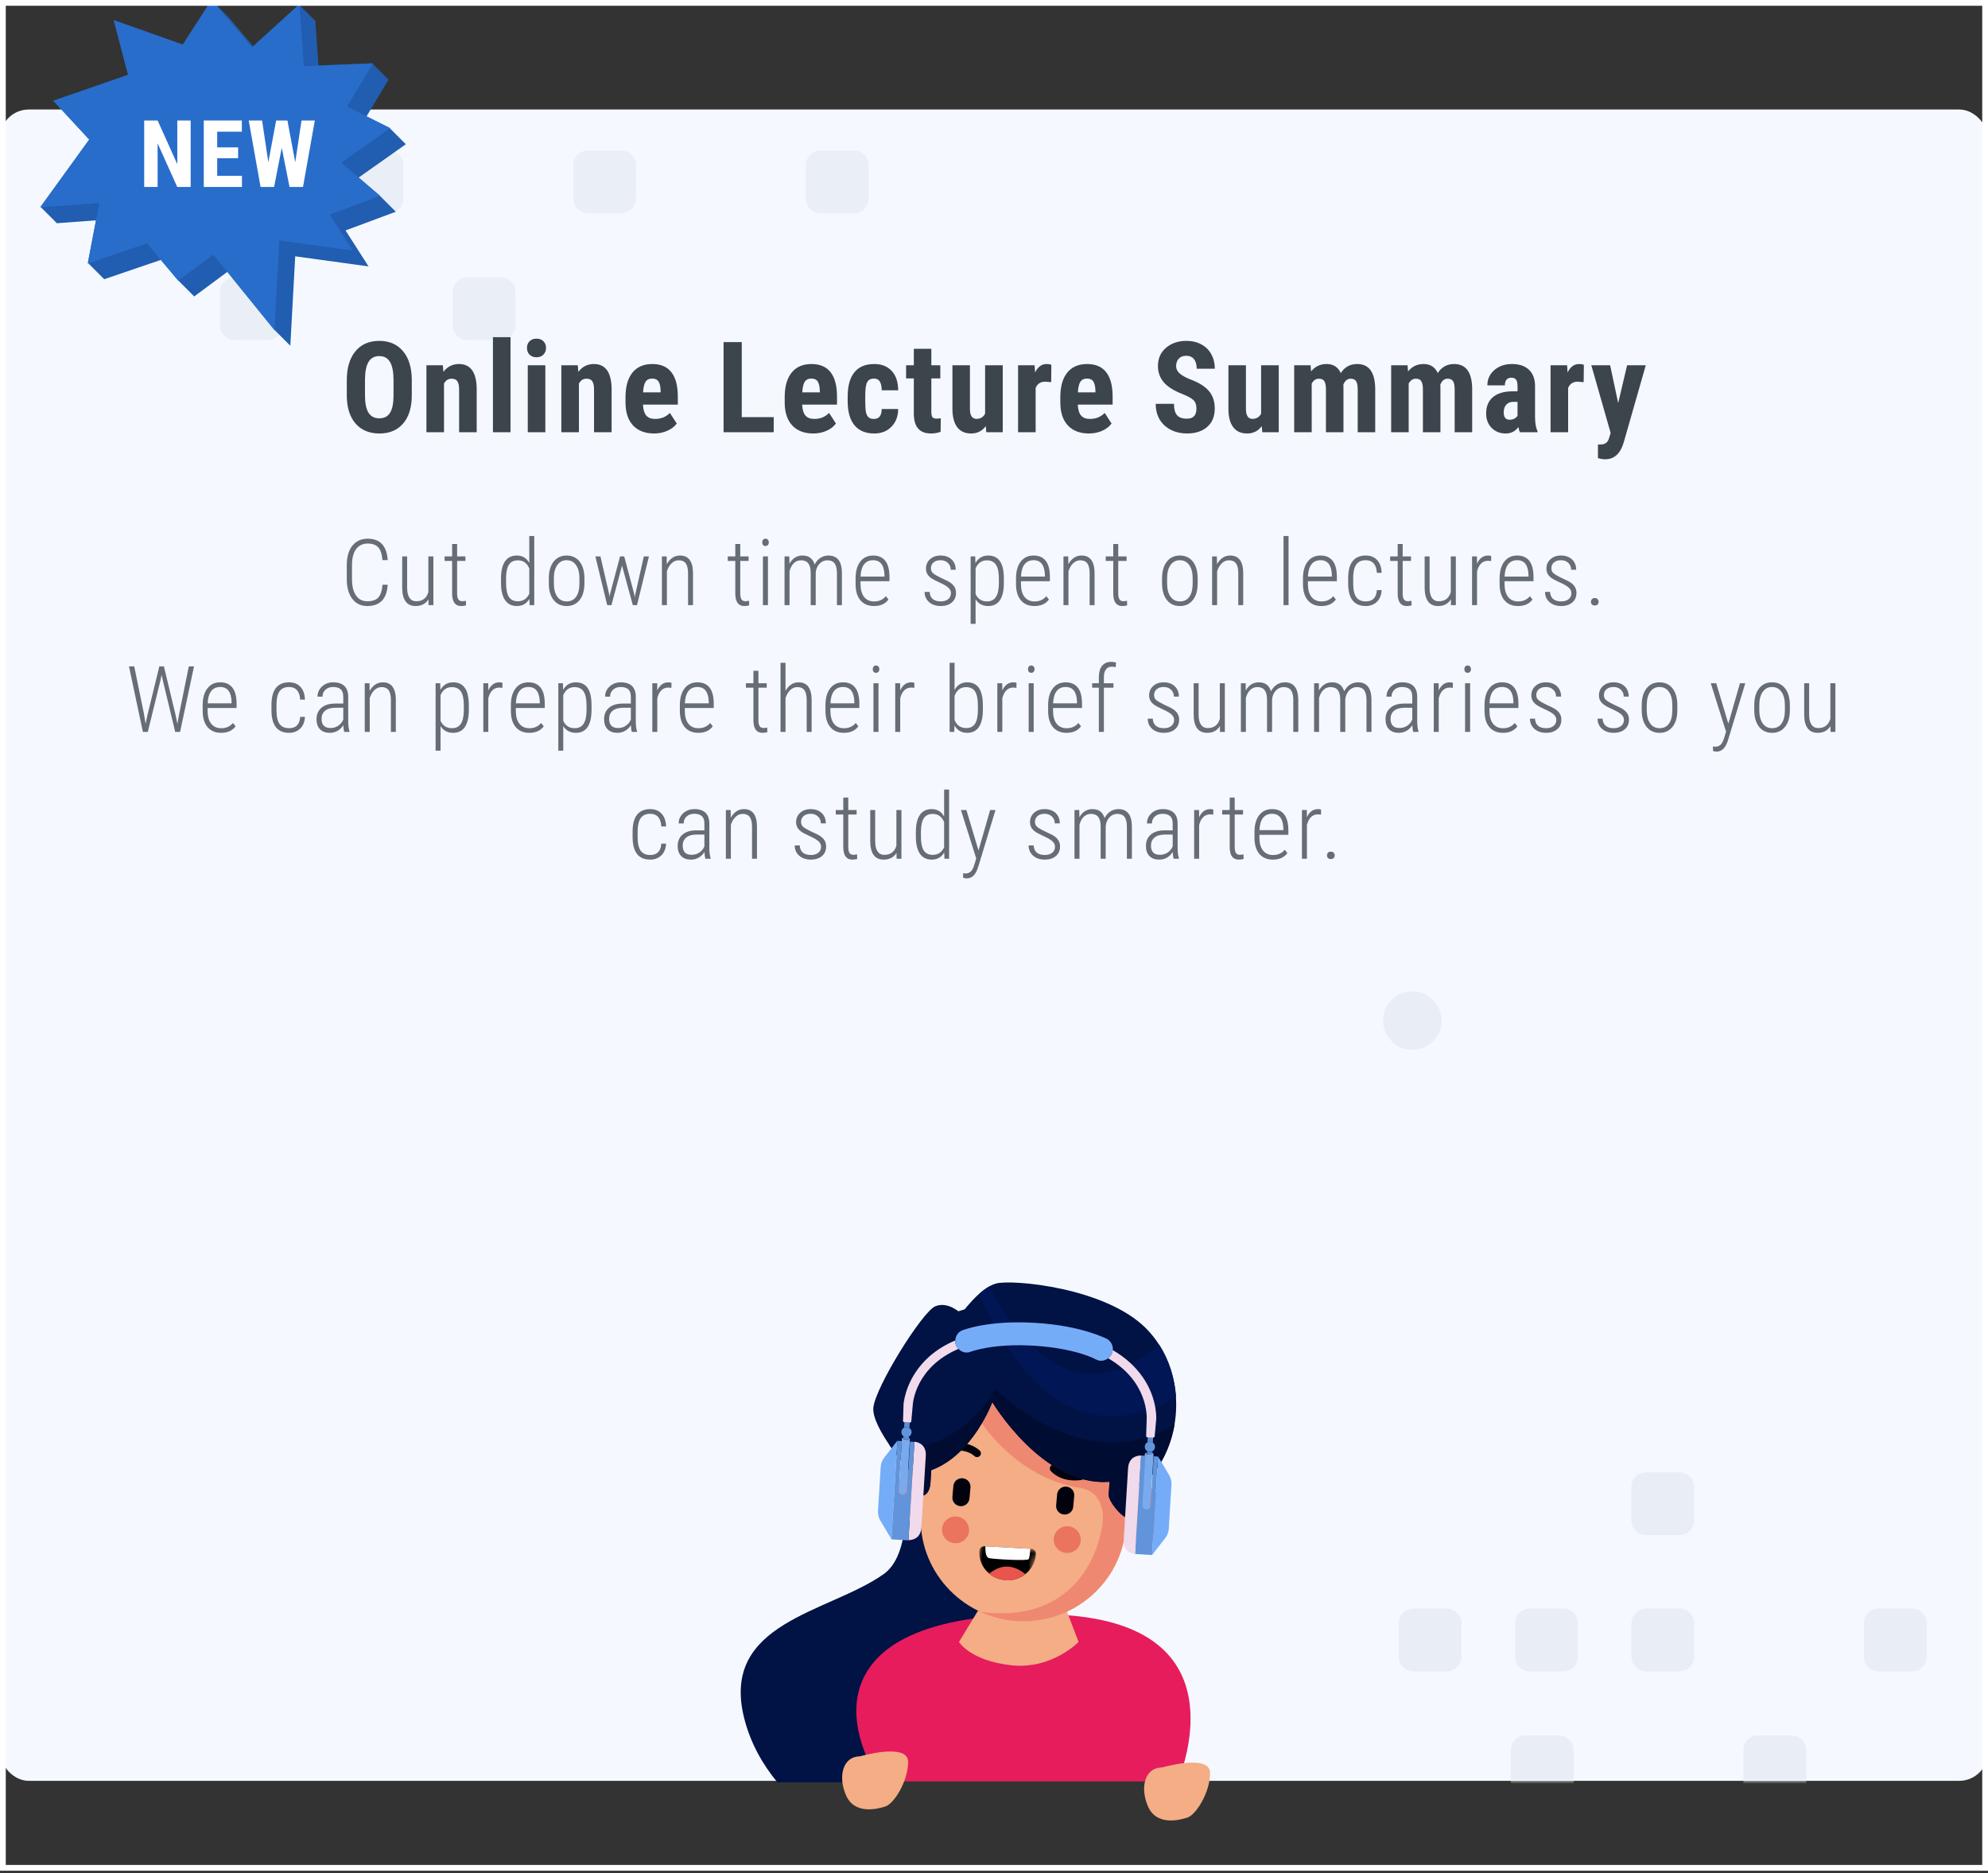 <svg width="345" height="325" viewBox="0 0 345 325" fill="none" xmlns="http://www.w3.org/2000/svg">
<rect x="0" y="0" width="345" height="325" fill="#333333" stroke="none"/>
<rect y="19" width="345" height="290" rx="5" fill="#F5F9FF"/>
<mask id="mask0" mask-type="alpha" maskUnits="userSpaceOnUse" x="0" y="19" width="345" height="290">
<rect y="19" width="345" height="290" rx="5" fill="#F5F9FF"/>
</mask>
<g mask="url(#mask0)">
<path fill-rule="evenodd" clip-rule="evenodd" d="M305.103 301.104L310.923 301.104C312.323 301.104 313.468 302.248 313.468 303.647L313.468 309.469C313.468 310.869 312.323 312.013 310.923 312.013L305.103 312.013C303.703 312.013 302.558 310.869 302.558 309.469L302.558 303.647C302.558 302.248 303.703 301.104 305.103 301.104ZM366.381 279.1L372.201 279.1C373.603 279.1 374.745 280.247 374.745 281.645L374.745 287.465C374.745 288.865 373.603 290.012 372.201 290.012L366.381 290.012C364.98 290.012 363.836 288.865 363.836 287.465L363.836 281.645C363.836 280.247 364.98 279.1 366.381 279.1ZM326.016 279.1L331.836 279.1C333.236 279.1 334.379 280.247 334.379 281.645L334.379 287.465C334.379 288.865 333.236 290.012 331.836 290.012L326.016 290.012C324.614 290.012 323.471 288.865 323.471 287.465L323.471 281.645C323.471 280.247 324.614 279.1 326.016 279.1ZM291.468 279.1L285.648 279.1C284.246 279.1 283.103 280.247 283.103 281.645L283.103 287.465C283.103 288.865 284.246 290.011 285.648 290.011L291.468 290.011C292.868 290.011 294.011 288.865 294.011 287.465L294.011 281.645C294.011 280.247 292.868 279.1 291.468 279.1ZM265.467 279.1L271.288 279.1C272.689 279.1 273.831 280.247 273.831 281.645L273.831 287.465C273.831 288.865 272.689 290.011 271.288 290.011L265.467 290.011C264.066 290.011 262.922 288.865 262.922 287.465L262.922 281.645C262.922 280.247 264.066 279.1 265.467 279.1ZM251.102 279.1L245.283 279.1C243.882 279.1 242.738 280.247 242.738 281.645L242.738 287.465C242.738 288.865 243.882 290.012 245.283 290.012L251.102 290.012C252.503 290.012 253.647 288.865 253.647 287.465L253.647 281.645C253.647 280.247 252.503 279.1 251.102 279.1ZM270.555 301.104L264.735 301.104C263.333 301.104 262.19 302.249 262.19 303.647L262.19 309.469C262.19 310.869 263.333 312.013 264.735 312.013L270.555 312.013C271.955 312.013 273.1 310.869 273.1 309.469L273.1 303.647C273.1 302.249 271.955 301.104 270.555 301.104ZM285.648 255.463L291.468 255.463C292.868 255.463 294.011 256.608 294.011 258.006L294.011 263.828C294.011 265.228 292.868 266.373 291.468 266.373L285.648 266.373C284.248 266.373 283.103 265.228 283.103 263.828L283.103 258.006C283.103 256.608 284.248 255.463 285.648 255.463ZM450.204 300.013C447.402 300.013 445.113 302.3 445.113 305.104C445.113 307.909 447.402 310.196 450.204 310.196C453.009 310.196 455.296 307.909 455.296 305.104C455.296 302.3 453.009 300.013 450.204 300.013ZM240 177.092C240 174.287 242.289 172 245.092 172C247.896 172 250.183 174.287 250.183 177.092C250.183 179.896 247.896 182.183 245.092 182.183C242.289 182.183 240 179.896 240 177.092Z" fill="#E9EEF6"/>
<path fill-rule="evenodd" clip-rule="evenodd" d="M86.923 48.104H81.103C79.703 48.104 78.558 49.249 78.558 50.647V56.469C78.558 57.869 79.703 59.014 81.103 59.014H86.923C88.323 59.014 89.468 57.869 89.468 56.469V50.647C89.468 49.249 88.323 48.104 86.923 48.104ZM148.201 26.101H142.381C140.98 26.101 139.836 27.247 139.836 28.645V34.465C139.836 35.865 140.98 37.012 142.381 37.012H148.201C149.603 37.012 150.745 35.865 150.745 34.465V28.645C150.745 27.247 149.603 26.101 148.201 26.101ZM107.836 26.101H102.016C100.614 26.101 99.471 27.247 99.471 28.645V34.465C99.471 35.865 100.614 37.012 102.016 37.012H107.836C109.236 37.012 110.379 35.865 110.379 34.465V28.645C110.379 27.247 109.236 26.101 107.836 26.101ZM61.648 26.1H67.468C68.868 26.1 70.011 27.247 70.011 28.645V34.465C70.011 35.865 68.868 37.012 67.468 37.012H61.648C60.246 37.012 59.103 35.865 59.103 34.465V28.645C59.103 27.247 60.246 26.1 61.648 26.1ZM47.288 26.1H41.467C40.066 26.1 38.922 27.247 38.922 28.645V34.465C38.922 35.865 40.066 37.012 41.467 37.012H47.288C48.689 37.012 49.831 35.865 49.831 34.465V28.645C49.831 27.247 48.689 26.1 47.288 26.1ZM21.283 26.101H27.102C28.503 26.101 29.647 27.247 29.647 28.645V34.465C29.647 35.865 28.503 37.012 27.102 37.012H21.283C19.882 37.012 18.738 35.865 18.738 34.465V28.645C18.738 27.247 19.882 26.101 21.283 26.101ZM40.735 48.104H46.555C47.955 48.104 49.1 49.249 49.1 50.647V56.469C49.1 57.869 47.955 59.014 46.555 59.014H40.735C39.333 59.014 38.19 57.869 38.19 56.469V50.647C38.19 49.249 39.333 48.104 40.735 48.104ZM67.468 2.463H61.648C60.248 2.463 59.103 3.608 59.103 5.006V10.828C59.103 12.228 60.248 13.373 61.648 13.373H67.468C68.868 13.373 70.011 12.228 70.011 10.828V5.006C70.011 3.608 68.868 2.463 67.468 2.463ZM16 -75.908C16 -78.713 18.289 -81 21.092 -81C23.896 -81 26.183 -78.713 26.183 -75.908C26.183 -73.104 23.896 -70.817 21.092 -70.817C18.289 -70.817 16 -73.104 16 -75.908Z" fill="#E9EEF7"/>
</g>
<path d="M67.281 101.453C67.198 102.729 66.854 103.667 66.25 104.266C65.646 104.859 64.81 105.156 63.742 105.156C62.643 105.156 61.776 104.742 61.141 103.914C60.505 103.081 60.185 101.951 60.18 100.523V98.055C60.18 96.622 60.503 95.5 61.148 94.688C61.8 93.875 62.688 93.469 63.812 93.469C64.875 93.469 65.698 93.773 66.281 94.383C66.865 94.992 67.198 95.927 67.281 97.188H66.375C66.292 96.156 66.047 95.419 65.641 94.977C65.24 94.534 64.63 94.312 63.812 94.312C62.953 94.312 62.284 94.633 61.805 95.273C61.325 95.914 61.086 96.844 61.086 98.062V100.5C61.086 101.708 61.318 102.648 61.781 103.32C62.245 103.992 62.898 104.328 63.742 104.328C64.628 104.328 65.268 104.107 65.664 103.664C66.06 103.221 66.297 102.484 66.375 101.453H67.281ZM74.352 103.992C73.872 104.768 73.13 105.156 72.125 105.156C71.359 105.156 70.781 104.891 70.391 104.359C70 103.828 69.802 103.047 69.797 102.016V96.547H70.656V101.992C70.656 102.758 70.792 103.339 71.062 103.734C71.333 104.13 71.724 104.328 72.234 104.328C73.328 104.328 74.029 103.797 74.336 102.734V96.547H75.211V105H74.367L74.352 103.992ZM79.328 94.391V96.547H80.773V97.328H79.328V102.945C79.328 103.409 79.396 103.755 79.531 103.984C79.672 104.208 79.904 104.32 80.227 104.32C80.367 104.32 80.576 104.294 80.852 104.242L80.875 105.023C80.677 105.112 80.393 105.156 80.023 105.156C79.008 105.156 78.487 104.458 78.461 103.062V97.328H77.156V96.547H78.461V94.391H79.328ZM86.945 100.383C86.945 99.06 87.177 98.065 87.641 97.398C88.104 96.727 88.792 96.391 89.703 96.391C90.662 96.391 91.378 96.82 91.852 97.68V93H92.719V105H91.906L91.867 103.914C91.393 104.742 90.669 105.156 89.695 105.156C88.805 105.156 88.125 104.818 87.656 104.141C87.193 103.464 86.956 102.503 86.945 101.258V100.383ZM87.828 101.172C87.828 102.255 87.99 103.052 88.312 103.562C88.641 104.073 89.159 104.328 89.867 104.328C90.779 104.328 91.44 103.893 91.852 103.023V98.641C91.461 97.698 90.802 97.227 89.875 97.227C89.167 97.227 88.648 97.479 88.32 97.984C87.997 98.49 87.833 99.271 87.828 100.328V101.172ZM95.242 100.344C95.242 99.125 95.518 98.162 96.07 97.453C96.622 96.745 97.375 96.391 98.328 96.391C99.287 96.391 100.039 96.74 100.586 97.438C101.138 98.135 101.417 99.096 101.422 100.32V101.219C101.422 102.458 101.143 103.424 100.586 104.117C100.034 104.81 99.287 105.156 98.344 105.156C97.401 105.156 96.654 104.818 96.102 104.141C95.549 103.464 95.263 102.531 95.242 101.344V100.344ZM96.117 101.219C96.117 102.193 96.312 102.958 96.703 103.516C97.099 104.073 97.646 104.352 98.344 104.352C99.057 104.352 99.602 104.083 99.977 103.547C100.357 103.01 100.549 102.242 100.555 101.242V100.344C100.555 99.37 100.357 98.604 99.961 98.047C99.565 97.484 99.021 97.203 98.328 97.203C97.656 97.203 97.122 97.477 96.727 98.023C96.331 98.57 96.128 99.323 96.117 100.281V101.219ZM105.711 103.078L105.781 103.547L105.875 103.039L107.602 96.547H108.328L110.039 102.984L110.164 103.648L110.266 103.055L111.727 96.547H112.617L110.547 105H109.82L107.984 98.281L107.945 98.078L107.914 98.289L106.109 105H105.375L103.32 96.547H104.203L105.711 103.078ZM115.695 96.547L115.719 97.891C115.969 97.432 116.286 97.068 116.672 96.797C117.062 96.526 117.505 96.391 118 96.391C119.474 96.391 120.229 97.372 120.266 99.336V105H119.406V99.43C119.401 98.674 119.268 98.117 119.008 97.758C118.747 97.398 118.339 97.219 117.781 97.219C117.328 97.219 116.919 97.391 116.555 97.734C116.195 98.073 115.922 98.539 115.734 99.133V105H114.867V96.547H115.695ZM128.469 94.391V96.547H129.914V97.328H128.469V102.945C128.469 103.409 128.536 103.755 128.672 103.984C128.812 104.208 129.044 104.32 129.367 104.32C129.508 104.32 129.716 104.294 129.992 104.242L130.016 105.023C129.818 105.112 129.534 105.156 129.164 105.156C128.148 105.156 127.628 104.458 127.602 103.062V97.328H126.297V96.547H127.602V94.391H128.469ZM133.273 105H132.398V96.547H133.273V105ZM132.273 94.109C132.273 93.932 132.323 93.781 132.422 93.656C132.521 93.531 132.661 93.469 132.844 93.469C133.026 93.469 133.167 93.531 133.266 93.656C133.37 93.781 133.422 93.932 133.422 94.109C133.422 94.287 133.37 94.438 133.266 94.562C133.167 94.682 133.026 94.742 132.844 94.742C132.661 94.742 132.521 94.682 132.422 94.562C132.323 94.438 132.273 94.287 132.273 94.109ZM136.977 96.547L137 97.812C137.526 96.865 138.281 96.391 139.266 96.391C140.354 96.391 141.057 96.909 141.375 97.945C141.641 97.43 141.982 97.042 142.398 96.781C142.82 96.521 143.279 96.391 143.773 96.391C145.294 96.391 146.073 97.37 146.109 99.328V105H145.242V99.383C145.232 98.654 145.096 98.112 144.836 97.758C144.576 97.398 144.148 97.219 143.555 97.219C143.018 97.229 142.565 97.438 142.195 97.844C141.826 98.25 141.615 98.76 141.562 99.375V105H140.688V99.406C140.688 98.667 140.549 98.117 140.273 97.758C140.003 97.398 139.578 97.219 139 97.219C138.526 97.219 138.115 97.383 137.766 97.711C137.422 98.039 137.172 98.508 137.016 99.117V105H136.148V96.547H136.977ZM151.672 105.156C150.677 105.156 149.898 104.831 149.336 104.18C148.773 103.529 148.487 102.602 148.477 101.398V100.367C148.477 99.128 148.747 98.156 149.289 97.453C149.831 96.745 150.576 96.391 151.523 96.391C152.44 96.391 153.138 96.69 153.617 97.289C154.102 97.888 154.349 98.805 154.359 100.039V100.852H149.336V101.328C149.336 102.297 149.542 103.044 149.953 103.57C150.37 104.096 150.956 104.359 151.711 104.359C152.544 104.359 153.219 104.055 153.734 103.445L154.188 104.023C153.635 104.779 152.797 105.156 151.672 105.156ZM151.523 97.203C150.841 97.203 150.315 97.445 149.945 97.93C149.581 98.409 149.38 99.112 149.344 100.039H153.492V99.812C153.451 98.073 152.794 97.203 151.523 97.203ZM165.031 102.922C165.031 102.557 164.88 102.24 164.578 101.969C164.276 101.693 163.763 101.393 163.039 101.07C162.32 100.742 161.818 100.471 161.531 100.258C161.245 100.039 161.034 99.802 160.898 99.547C160.763 99.292 160.695 98.99 160.695 98.641C160.695 97.99 160.93 97.453 161.398 97.031C161.867 96.604 162.474 96.391 163.219 96.391C164.021 96.391 164.661 96.617 165.141 97.07C165.62 97.523 165.859 98.122 165.859 98.867H164.992C164.992 98.388 164.828 97.992 164.5 97.68C164.172 97.362 163.745 97.203 163.219 97.203C162.708 97.203 162.302 97.333 162 97.594C161.703 97.854 161.555 98.193 161.555 98.609C161.555 98.948 161.669 99.224 161.898 99.438C162.128 99.651 162.622 99.94 163.383 100.305C164.169 100.648 164.711 100.932 165.008 101.156C165.305 101.38 165.529 101.63 165.68 101.906C165.831 102.177 165.906 102.5 165.906 102.875C165.906 103.573 165.664 104.128 165.18 104.539C164.695 104.951 164.057 105.156 163.266 105.156C162.427 105.156 161.747 104.927 161.227 104.469C160.711 104.01 160.453 103.419 160.453 102.695H161.328C161.354 103.221 161.529 103.63 161.852 103.922C162.18 104.208 162.651 104.352 163.266 104.352C163.797 104.352 164.224 104.221 164.547 103.961C164.87 103.701 165.031 103.354 165.031 102.922ZM174.211 101.172C174.211 102.474 173.984 103.464 173.531 104.141C173.078 104.818 172.401 105.156 171.5 105.156C170.521 105.156 169.789 104.766 169.305 103.984V108.25H168.445V96.547H169.242L169.281 97.703C169.781 96.828 170.513 96.391 171.477 96.391C172.388 96.391 173.07 96.713 173.523 97.359C173.977 98.005 174.206 98.992 174.211 100.32V101.172ZM173.344 100.383C173.344 99.299 173.174 98.503 172.836 97.992C172.503 97.482 171.979 97.227 171.266 97.227C170.349 97.227 169.695 97.693 169.305 98.625V103.078C169.695 103.927 170.354 104.352 171.281 104.352C171.979 104.352 172.495 104.096 172.828 103.586C173.167 103.076 173.339 102.289 173.344 101.227V100.383ZM179.516 105.156C178.521 105.156 177.742 104.831 177.18 104.18C176.617 103.529 176.331 102.602 176.32 101.398V100.367C176.32 99.128 176.591 98.156 177.133 97.453C177.674 96.745 178.419 96.391 179.367 96.391C180.284 96.391 180.982 96.69 181.461 97.289C181.945 97.888 182.193 98.805 182.203 100.039V100.852H177.18V101.328C177.18 102.297 177.385 103.044 177.797 103.57C178.214 104.096 178.799 104.359 179.555 104.359C180.388 104.359 181.062 104.055 181.578 103.445L182.031 104.023C181.479 104.779 180.641 105.156 179.516 105.156ZM179.367 97.203C178.685 97.203 178.159 97.445 177.789 97.93C177.424 98.409 177.224 99.112 177.188 100.039H181.336V99.812C181.294 98.073 180.638 97.203 179.367 97.203ZM185.383 96.547L185.406 97.891C185.656 97.432 185.974 97.068 186.359 96.797C186.75 96.526 187.193 96.391 187.688 96.391C189.161 96.391 189.917 97.372 189.953 99.336V105H189.094V99.43C189.089 98.674 188.956 98.117 188.695 97.758C188.435 97.398 188.026 97.219 187.469 97.219C187.016 97.219 186.607 97.391 186.242 97.734C185.883 98.073 185.609 98.539 185.422 99.133V105H184.555V96.547H185.383ZM194.062 94.391V96.547H195.508V97.328H194.062V102.945C194.062 103.409 194.13 103.755 194.266 103.984C194.406 104.208 194.638 104.32 194.961 104.32C195.102 104.32 195.31 104.294 195.586 104.242L195.609 105.023C195.411 105.112 195.128 105.156 194.758 105.156C193.742 105.156 193.221 104.458 193.195 103.062V97.328H191.891V96.547H193.195V94.391H194.062ZM201.664 100.344C201.664 99.125 201.94 98.162 202.492 97.453C203.044 96.745 203.797 96.391 204.75 96.391C205.708 96.391 206.461 96.74 207.008 97.438C207.56 98.135 207.839 99.096 207.844 100.32V101.219C207.844 102.458 207.565 103.424 207.008 104.117C206.456 104.81 205.708 105.156 204.766 105.156C203.823 105.156 203.076 104.818 202.523 104.141C201.971 103.464 201.685 102.531 201.664 101.344V100.344ZM202.539 101.219C202.539 102.193 202.734 102.958 203.125 103.516C203.521 104.073 204.068 104.352 204.766 104.352C205.479 104.352 206.023 104.083 206.398 103.547C206.779 103.01 206.971 102.242 206.977 101.242V100.344C206.977 99.37 206.779 98.604 206.383 98.047C205.987 97.484 205.443 97.203 204.75 97.203C204.078 97.203 203.544 97.477 203.148 98.023C202.753 98.57 202.549 99.323 202.539 100.281V101.219ZM211.18 96.547L211.203 97.891C211.453 97.432 211.771 97.068 212.156 96.797C212.547 96.526 212.99 96.391 213.484 96.391C214.958 96.391 215.714 97.372 215.75 99.336V105H214.891V99.43C214.885 98.674 214.753 98.117 214.492 97.758C214.232 97.398 213.823 97.219 213.266 97.219C212.812 97.219 212.404 97.391 212.039 97.734C211.68 98.073 211.406 98.539 211.219 99.133V105H210.352V96.547H211.18ZM223.617 105H222.742V93H223.617V105ZM229.312 105.156C228.318 105.156 227.539 104.831 226.977 104.18C226.414 103.529 226.128 102.602 226.117 101.398V100.367C226.117 99.128 226.388 98.156 226.93 97.453C227.471 96.745 228.216 96.391 229.164 96.391C230.081 96.391 230.779 96.69 231.258 97.289C231.742 97.888 231.99 98.805 232 100.039V100.852H226.977V101.328C226.977 102.297 227.182 103.044 227.594 103.57C228.01 104.096 228.596 104.359 229.352 104.359C230.185 104.359 230.859 104.055 231.375 103.445L231.828 104.023C231.276 104.779 230.438 105.156 229.312 105.156ZM229.164 97.203C228.482 97.203 227.956 97.445 227.586 97.93C227.221 98.409 227.021 99.112 226.984 100.039H231.133V99.812C231.091 98.073 230.435 97.203 229.164 97.203ZM237.023 104.352C237.628 104.352 238.091 104.182 238.414 103.844C238.737 103.505 238.911 103.018 238.938 102.383H239.773C239.732 103.247 239.456 103.927 238.945 104.422C238.435 104.911 237.794 105.156 237.023 105.156C236.018 105.156 235.258 104.836 234.742 104.195C234.232 103.549 233.971 102.594 233.961 101.328V100.297C233.961 99.005 234.216 98.031 234.727 97.375C235.242 96.719 236.005 96.391 237.016 96.391C237.854 96.391 238.516 96.656 239 97.188C239.484 97.713 239.742 98.451 239.773 99.398H238.938C238.911 98.701 238.734 98.162 238.406 97.781C238.078 97.396 237.615 97.203 237.016 97.203C236.266 97.203 235.714 97.456 235.359 97.961C235.01 98.466 234.836 99.242 234.836 100.289V101.25C234.836 102.333 235.013 103.122 235.367 103.617C235.721 104.107 236.273 104.352 237.023 104.352ZM243.422 94.391V96.547H244.867V97.328H243.422V102.945C243.422 103.409 243.49 103.755 243.625 103.984C243.766 104.208 243.997 104.32 244.32 104.32C244.461 104.32 244.669 104.294 244.945 104.242L244.969 105.023C244.771 105.112 244.487 105.156 244.117 105.156C243.102 105.156 242.581 104.458 242.555 103.062V97.328H241.25V96.547H242.555V94.391H243.422ZM251.789 103.992C251.31 104.768 250.568 105.156 249.562 105.156C248.797 105.156 248.219 104.891 247.828 104.359C247.438 103.828 247.24 103.047 247.234 102.016V96.547H248.094V101.992C248.094 102.758 248.229 103.339 248.5 103.734C248.771 104.13 249.161 104.328 249.672 104.328C250.766 104.328 251.466 103.797 251.773 102.734V96.547H252.648V105H251.805L251.789 103.992ZM258.773 97.359C258.565 97.323 258.383 97.305 258.227 97.305C257.747 97.305 257.344 97.469 257.016 97.797C256.693 98.125 256.464 98.581 256.328 99.164V105H255.461V96.547H256.312L256.328 97.812C256.74 96.865 257.385 96.391 258.266 96.391C258.495 96.391 258.669 96.424 258.789 96.492L258.773 97.359ZM263.438 105.156C262.443 105.156 261.664 104.831 261.102 104.18C260.539 103.529 260.253 102.602 260.242 101.398V100.367C260.242 99.128 260.513 98.156 261.055 97.453C261.596 96.745 262.341 96.391 263.289 96.391C264.206 96.391 264.904 96.69 265.383 97.289C265.867 97.888 266.115 98.805 266.125 100.039V100.852H261.102V101.328C261.102 102.297 261.307 103.044 261.719 103.57C262.135 104.096 262.721 104.359 263.477 104.359C264.31 104.359 264.984 104.055 265.5 103.445L265.953 104.023C265.401 104.779 264.562 105.156 263.438 105.156ZM263.289 97.203C262.607 97.203 262.081 97.445 261.711 97.93C261.346 98.409 261.146 99.112 261.109 100.039H265.258V99.812C265.216 98.073 264.56 97.203 263.289 97.203ZM272.703 102.922C272.703 102.557 272.552 102.24 272.25 101.969C271.948 101.693 271.435 101.393 270.711 101.07C269.992 100.742 269.49 100.471 269.203 100.258C268.917 100.039 268.706 99.802 268.57 99.547C268.435 99.292 268.367 98.99 268.367 98.641C268.367 97.99 268.602 97.453 269.07 97.031C269.539 96.604 270.146 96.391 270.891 96.391C271.693 96.391 272.333 96.617 272.812 97.07C273.292 97.523 273.531 98.122 273.531 98.867H272.664C272.664 98.388 272.5 97.992 272.172 97.68C271.844 97.362 271.417 97.203 270.891 97.203C270.38 97.203 269.974 97.333 269.672 97.594C269.375 97.854 269.227 98.193 269.227 98.609C269.227 98.948 269.341 99.224 269.57 99.438C269.799 99.651 270.294 99.94 271.055 100.305C271.841 100.648 272.383 100.932 272.68 101.156C272.977 101.38 273.201 101.63 273.352 101.906C273.503 102.177 273.578 102.5 273.578 102.875C273.578 103.573 273.336 104.128 272.852 104.539C272.367 104.951 271.729 105.156 270.938 105.156C270.099 105.156 269.419 104.927 268.898 104.469C268.383 104.01 268.125 103.419 268.125 102.695H269C269.026 103.221 269.201 103.63 269.523 103.922C269.852 104.208 270.323 104.352 270.938 104.352C271.469 104.352 271.896 104.221 272.219 103.961C272.542 103.701 272.703 103.354 272.703 102.922ZM276.094 104.43C276.094 104.242 276.151 104.086 276.266 103.961C276.385 103.831 276.549 103.766 276.758 103.766C276.966 103.766 277.13 103.831 277.25 103.961C277.37 104.086 277.43 104.242 277.43 104.43C277.43 104.612 277.37 104.763 277.25 104.883C277.13 105.003 276.966 105.062 276.758 105.062C276.549 105.062 276.385 105.003 276.266 104.883C276.151 104.763 276.094 104.612 276.094 104.43ZM24.992 123.906L25.266 125.594L25.609 123.984L27.648 115.625H28.445L30.453 123.984L30.789 125.609L31.086 123.906L32.766 115.625H33.672L31.25 127H30.406L28.273 118.133L28.047 117.078L27.828 118.133L25.648 127H24.797L22.383 115.625H23.297L24.992 123.906ZM38.367 127.156C37.372 127.156 36.594 126.831 36.031 126.18C35.469 125.529 35.182 124.602 35.172 123.398V122.367C35.172 121.128 35.443 120.156 35.984 119.453C36.526 118.745 37.271 118.391 38.219 118.391C39.135 118.391 39.833 118.69 40.312 119.289C40.797 119.888 41.044 120.805 41.055 122.039V122.852H36.031V123.328C36.031 124.297 36.237 125.044 36.648 125.57C37.065 126.096 37.651 126.359 38.406 126.359C39.24 126.359 39.914 126.055 40.43 125.445L40.883 126.023C40.331 126.779 39.492 127.156 38.367 127.156ZM38.219 119.203C37.536 119.203 37.01 119.445 36.641 119.93C36.276 120.409 36.075 121.112 36.039 122.039H40.188V121.812C40.146 120.073 39.49 119.203 38.219 119.203ZM50.172 126.352C50.776 126.352 51.24 126.182 51.562 125.844C51.885 125.505 52.06 125.018 52.086 124.383H52.922C52.88 125.247 52.604 125.927 52.094 126.422C51.583 126.911 50.943 127.156 50.172 127.156C49.167 127.156 48.406 126.836 47.891 126.195C47.38 125.549 47.12 124.594 47.109 123.328V122.297C47.109 121.005 47.365 120.031 47.875 119.375C48.391 118.719 49.154 118.391 50.164 118.391C51.003 118.391 51.664 118.656 52.148 119.188C52.633 119.714 52.891 120.451 52.922 121.398H52.086C52.06 120.701 51.883 120.161 51.555 119.781C51.227 119.396 50.763 119.203 50.164 119.203C49.414 119.203 48.862 119.456 48.508 119.961C48.159 120.466 47.984 121.242 47.984 122.289V123.25C47.984 124.333 48.161 125.122 48.516 125.617C48.87 126.107 49.422 126.352 50.172 126.352ZM59.734 127C59.656 126.729 59.604 126.339 59.578 125.828C59.318 126.25 58.982 126.578 58.57 126.812C58.164 127.042 57.721 127.156 57.242 127.156C56.513 127.156 55.945 126.951 55.539 126.539C55.133 126.128 54.93 125.542 54.93 124.781C54.93 123.953 55.211 123.297 55.773 122.812C56.341 122.328 57.122 122.083 58.117 122.078H59.57V120.898C59.57 120.294 59.419 119.862 59.117 119.602C58.82 119.336 58.383 119.203 57.805 119.203C57.268 119.203 56.828 119.359 56.484 119.672C56.141 119.984 55.969 120.388 55.969 120.883L55.102 120.875C55.102 120.182 55.362 119.596 55.883 119.117C56.404 118.633 57.057 118.391 57.844 118.391C58.693 118.391 59.336 118.604 59.773 119.031C60.211 119.458 60.43 120.081 60.43 120.898V125.047C60.43 125.875 60.505 126.495 60.656 126.906V127H59.734ZM57.352 126.32C57.862 126.32 58.312 126.188 58.703 125.922C59.099 125.656 59.388 125.302 59.57 124.859V122.805H58.195C57.404 122.815 56.807 122.992 56.406 123.336C56.005 123.674 55.805 124.133 55.805 124.711C55.805 125.784 56.32 126.32 57.352 126.32ZM64.125 118.547L64.148 119.891C64.398 119.432 64.716 119.068 65.102 118.797C65.492 118.526 65.935 118.391 66.43 118.391C67.904 118.391 68.659 119.372 68.695 121.336V127H67.836V121.43C67.831 120.674 67.698 120.117 67.438 119.758C67.177 119.398 66.768 119.219 66.211 119.219C65.758 119.219 65.349 119.391 64.984 119.734C64.625 120.073 64.352 120.539 64.164 121.133V127H63.297V118.547H64.125ZM81.359 123.172C81.359 124.474 81.133 125.464 80.68 126.141C80.227 126.818 79.549 127.156 78.648 127.156C77.669 127.156 76.938 126.766 76.453 125.984V130.25H75.594V118.547H76.391L76.43 119.703C76.93 118.828 77.662 118.391 78.625 118.391C79.537 118.391 80.219 118.714 80.672 119.359C81.125 120.005 81.354 120.992 81.359 122.32V123.172ZM80.492 122.383C80.492 121.299 80.323 120.503 79.984 119.992C79.651 119.482 79.128 119.227 78.414 119.227C77.497 119.227 76.844 119.693 76.453 120.625V125.078C76.844 125.927 77.503 126.352 78.43 126.352C79.128 126.352 79.643 126.096 79.977 125.586C80.315 125.076 80.487 124.289 80.492 123.227V122.383ZM87.188 119.359C86.979 119.323 86.797 119.305 86.641 119.305C86.162 119.305 85.758 119.469 85.43 119.797C85.107 120.125 84.878 120.581 84.742 121.164V127H83.875V118.547H84.727L84.742 119.812C85.154 118.865 85.799 118.391 86.68 118.391C86.909 118.391 87.083 118.424 87.203 118.492L87.188 119.359ZM91.852 127.156C90.857 127.156 90.078 126.831 89.516 126.18C88.953 125.529 88.667 124.602 88.656 123.398V122.367C88.656 121.128 88.927 120.156 89.469 119.453C90.01 118.745 90.755 118.391 91.703 118.391C92.62 118.391 93.318 118.69 93.797 119.289C94.281 119.888 94.529 120.805 94.539 122.039V122.852H89.516V123.328C89.516 124.297 89.721 125.044 90.133 125.57C90.549 126.096 91.135 126.359 91.891 126.359C92.724 126.359 93.398 126.055 93.914 125.445L94.367 126.023C93.815 126.779 92.977 127.156 91.852 127.156ZM91.703 119.203C91.021 119.203 90.495 119.445 90.125 119.93C89.76 120.409 89.56 121.112 89.523 122.039H93.672V121.812C93.63 120.073 92.974 119.203 91.703 119.203ZM102.656 123.172C102.656 124.474 102.43 125.464 101.977 126.141C101.523 126.818 100.846 127.156 99.945 127.156C98.966 127.156 98.234 126.766 97.75 125.984V130.25H96.891V118.547H97.688L97.727 119.703C98.227 118.828 98.958 118.391 99.922 118.391C100.833 118.391 101.516 118.714 101.969 119.359C102.422 120.005 102.651 120.992 102.656 122.32V123.172ZM101.789 122.383C101.789 121.299 101.62 120.503 101.281 119.992C100.948 119.482 100.424 119.227 99.711 119.227C98.794 119.227 98.141 119.693 97.75 120.625V125.078C98.141 125.927 98.799 126.352 99.727 126.352C100.424 126.352 100.94 126.096 101.273 125.586C101.612 125.076 101.784 124.289 101.789 123.227V122.383ZM109.641 127C109.562 126.729 109.51 126.339 109.484 125.828C109.224 126.25 108.888 126.578 108.477 126.812C108.07 127.042 107.628 127.156 107.148 127.156C106.419 127.156 105.852 126.951 105.445 126.539C105.039 126.128 104.836 125.542 104.836 124.781C104.836 123.953 105.117 123.297 105.68 122.812C106.247 122.328 107.029 122.083 108.023 122.078H109.477V120.898C109.477 120.294 109.326 119.862 109.023 119.602C108.727 119.336 108.289 119.203 107.711 119.203C107.174 119.203 106.734 119.359 106.391 119.672C106.047 119.984 105.875 120.388 105.875 120.883L105.008 120.875C105.008 120.182 105.268 119.596 105.789 119.117C106.31 118.633 106.964 118.391 107.75 118.391C108.599 118.391 109.242 118.604 109.68 119.031C110.117 119.458 110.336 120.081 110.336 120.898V125.047C110.336 125.875 110.411 126.495 110.562 126.906V127H109.641ZM107.258 126.32C107.768 126.32 108.219 126.188 108.609 125.922C109.005 125.656 109.294 125.302 109.477 124.859V122.805H108.102C107.31 122.815 106.714 122.992 106.312 123.336C105.911 123.674 105.711 124.133 105.711 124.711C105.711 125.784 106.227 126.32 107.258 126.32ZM116.516 119.359C116.307 119.323 116.125 119.305 115.969 119.305C115.49 119.305 115.086 119.469 114.758 119.797C114.435 120.125 114.206 120.581 114.07 121.164V127H113.203V118.547H114.055L114.07 119.812C114.482 118.865 115.128 118.391 116.008 118.391C116.237 118.391 116.411 118.424 116.531 118.492L116.516 119.359ZM121.18 127.156C120.185 127.156 119.406 126.831 118.844 126.18C118.281 125.529 117.995 124.602 117.984 123.398V122.367C117.984 121.128 118.255 120.156 118.797 119.453C119.339 118.745 120.083 118.391 121.031 118.391C121.948 118.391 122.646 118.69 123.125 119.289C123.609 119.888 123.857 120.805 123.867 122.039V122.852H118.844V123.328C118.844 124.297 119.049 125.044 119.461 125.57C119.878 126.096 120.464 126.359 121.219 126.359C122.052 126.359 122.727 126.055 123.242 125.445L123.695 126.023C123.143 126.779 122.305 127.156 121.18 127.156ZM121.031 119.203C120.349 119.203 119.823 119.445 119.453 119.93C119.089 120.409 118.888 121.112 118.852 122.039H123V121.812C122.958 120.073 122.302 119.203 121.031 119.203ZM131.617 116.391V118.547H133.062V119.328H131.617V124.945C131.617 125.409 131.685 125.755 131.82 125.984C131.961 126.208 132.193 126.32 132.516 126.32C132.656 126.32 132.865 126.294 133.141 126.242L133.164 127.023C132.966 127.112 132.682 127.156 132.312 127.156C131.297 127.156 130.776 126.458 130.75 125.062V119.328H129.445V118.547H130.75V116.391H131.617ZM136.32 119.875C136.57 119.422 136.885 119.062 137.266 118.797C137.651 118.526 138.091 118.391 138.586 118.391C140.06 118.391 140.815 119.372 140.852 121.336V127H139.992V121.43C139.987 120.674 139.854 120.117 139.594 119.758C139.333 119.398 138.924 119.219 138.367 119.219C137.914 119.219 137.505 119.391 137.141 119.734C136.781 120.073 136.508 120.539 136.32 121.133V127H135.453V115H136.32V119.875ZM146.445 127.156C145.451 127.156 144.672 126.831 144.109 126.18C143.547 125.529 143.26 124.602 143.25 123.398V122.367C143.25 121.128 143.521 120.156 144.062 119.453C144.604 118.745 145.349 118.391 146.297 118.391C147.214 118.391 147.911 118.69 148.391 119.289C148.875 119.888 149.122 120.805 149.133 122.039V122.852H144.109V123.328C144.109 124.297 144.315 125.044 144.727 125.57C145.143 126.096 145.729 126.359 146.484 126.359C147.318 126.359 147.992 126.055 148.508 125.445L148.961 126.023C148.409 126.779 147.57 127.156 146.445 127.156ZM146.297 119.203C145.615 119.203 145.089 119.445 144.719 119.93C144.354 120.409 144.154 121.112 144.117 122.039H148.266V121.812C148.224 120.073 147.568 119.203 146.297 119.203ZM152.453 127H151.578V118.547H152.453V127ZM151.453 116.109C151.453 115.932 151.503 115.781 151.602 115.656C151.701 115.531 151.841 115.469 152.023 115.469C152.206 115.469 152.346 115.531 152.445 115.656C152.549 115.781 152.602 115.932 152.602 116.109C152.602 116.286 152.549 116.438 152.445 116.562C152.346 116.682 152.206 116.742 152.023 116.742C151.841 116.742 151.701 116.682 151.602 116.562C151.503 116.438 151.453 116.286 151.453 116.109ZM158.672 119.359C158.464 119.323 158.281 119.305 158.125 119.305C157.646 119.305 157.242 119.469 156.914 119.797C156.591 120.125 156.362 120.581 156.227 121.164V127H155.359V118.547H156.211L156.227 119.812C156.638 118.865 157.284 118.391 158.164 118.391C158.393 118.391 158.568 118.424 158.688 118.492L158.672 119.359ZM170.57 123.172C170.57 124.474 170.341 125.464 169.883 126.141C169.43 126.818 168.753 127.156 167.852 127.156C166.857 127.156 166.12 126.727 165.641 125.867L165.602 127H164.797V115H165.656V119.727C166.13 118.836 166.857 118.391 167.836 118.391C168.747 118.391 169.427 118.714 169.875 119.359C170.323 120 170.555 120.958 170.57 122.234V123.172ZM169.703 122.383C169.703 121.31 169.544 120.516 169.227 120C168.909 119.484 168.388 119.227 167.664 119.227C166.701 119.227 166.031 119.734 165.656 120.75V124.938C165.833 125.38 166.094 125.724 166.438 125.969C166.781 126.208 167.195 126.328 167.68 126.328C168.372 126.328 168.88 126.078 169.203 125.578C169.531 125.073 169.698 124.289 169.703 123.227V122.383ZM176.391 119.359C176.182 119.323 176 119.305 175.844 119.305C175.365 119.305 174.961 119.469 174.633 119.797C174.31 120.125 174.081 120.581 173.945 121.164V127H173.078V118.547H173.93L173.945 119.812C174.357 118.865 175.003 118.391 175.883 118.391C176.112 118.391 176.286 118.424 176.406 118.492L176.391 119.359ZM179.391 127H178.516V118.547H179.391V127ZM178.391 116.109C178.391 115.932 178.44 115.781 178.539 115.656C178.638 115.531 178.779 115.469 178.961 115.469C179.143 115.469 179.284 115.531 179.383 115.656C179.487 115.781 179.539 115.932 179.539 116.109C179.539 116.286 179.487 116.438 179.383 116.562C179.284 116.682 179.143 116.742 178.961 116.742C178.779 116.742 178.638 116.682 178.539 116.562C178.44 116.438 178.391 116.286 178.391 116.109ZM185.086 127.156C184.091 127.156 183.312 126.831 182.75 126.18C182.188 125.529 181.901 124.602 181.891 123.398V122.367C181.891 121.128 182.161 120.156 182.703 119.453C183.245 118.745 183.99 118.391 184.938 118.391C185.854 118.391 186.552 118.69 187.031 119.289C187.516 119.888 187.763 120.805 187.773 122.039V122.852H182.75V123.328C182.75 124.297 182.956 125.044 183.367 125.57C183.784 126.096 184.37 126.359 185.125 126.359C185.958 126.359 186.633 126.055 187.148 125.445L187.602 126.023C187.049 126.779 186.211 127.156 185.086 127.156ZM184.938 119.203C184.255 119.203 183.729 119.445 183.359 119.93C182.995 120.409 182.794 121.112 182.758 122.039H186.906V121.812C186.865 120.073 186.208 119.203 184.938 119.203ZM190.695 127V119.328H189.531V118.547H190.695V117.438C190.706 116.599 190.898 115.956 191.273 115.508C191.654 115.06 192.177 114.836 192.844 114.836C193.146 114.836 193.424 114.88 193.68 114.969L193.617 115.766C193.388 115.708 193.154 115.68 192.914 115.68C192.492 115.68 192.161 115.839 191.922 116.156C191.688 116.469 191.57 116.919 191.57 117.508V118.547H193.227V119.328H191.57V127H190.695ZM203.758 124.922C203.758 124.557 203.607 124.24 203.305 123.969C203.003 123.693 202.49 123.393 201.766 123.07C201.047 122.742 200.544 122.471 200.258 122.258C199.971 122.039 199.76 121.802 199.625 121.547C199.49 121.292 199.422 120.99 199.422 120.641C199.422 119.99 199.656 119.453 200.125 119.031C200.594 118.604 201.201 118.391 201.945 118.391C202.747 118.391 203.388 118.617 203.867 119.07C204.346 119.523 204.586 120.122 204.586 120.867H203.719C203.719 120.388 203.555 119.992 203.227 119.68C202.898 119.362 202.471 119.203 201.945 119.203C201.435 119.203 201.029 119.333 200.727 119.594C200.43 119.854 200.281 120.193 200.281 120.609C200.281 120.948 200.396 121.224 200.625 121.438C200.854 121.651 201.349 121.94 202.109 122.305C202.896 122.648 203.438 122.932 203.734 123.156C204.031 123.38 204.255 123.63 204.406 123.906C204.557 124.177 204.633 124.5 204.633 124.875C204.633 125.573 204.391 126.128 203.906 126.539C203.422 126.951 202.784 127.156 201.992 127.156C201.154 127.156 200.474 126.927 199.953 126.469C199.438 126.01 199.18 125.419 199.18 124.695H200.055C200.081 125.221 200.255 125.63 200.578 125.922C200.906 126.208 201.378 126.352 201.992 126.352C202.523 126.352 202.951 126.221 203.273 125.961C203.596 125.701 203.758 125.354 203.758 124.922ZM211.703 125.992C211.224 126.768 210.482 127.156 209.477 127.156C208.711 127.156 208.133 126.891 207.742 126.359C207.352 125.828 207.154 125.047 207.148 124.016V118.547H208.008V123.992C208.008 124.758 208.143 125.339 208.414 125.734C208.685 126.13 209.076 126.328 209.586 126.328C210.68 126.328 211.38 125.797 211.688 124.734V118.547H212.562V127H211.719L211.703 125.992ZM216.172 118.547L216.195 119.812C216.721 118.865 217.477 118.391 218.461 118.391C219.549 118.391 220.253 118.909 220.57 119.945C220.836 119.43 221.177 119.042 221.594 118.781C222.016 118.521 222.474 118.391 222.969 118.391C224.49 118.391 225.268 119.37 225.305 121.328V127H224.438V121.383C224.427 120.654 224.292 120.112 224.031 119.758C223.771 119.398 223.344 119.219 222.75 119.219C222.214 119.229 221.76 119.438 221.391 119.844C221.021 120.25 220.81 120.76 220.758 121.375V127H219.883V121.406C219.883 120.667 219.745 120.117 219.469 119.758C219.198 119.398 218.773 119.219 218.195 119.219C217.721 119.219 217.31 119.383 216.961 119.711C216.617 120.039 216.367 120.508 216.211 121.117V127H215.344V118.547H216.172ZM228.875 118.547L228.898 119.812C229.424 118.865 230.18 118.391 231.164 118.391C232.253 118.391 232.956 118.909 233.273 119.945C233.539 119.43 233.88 119.042 234.297 118.781C234.719 118.521 235.177 118.391 235.672 118.391C237.193 118.391 237.971 119.37 238.008 121.328V127H237.141V121.383C237.13 120.654 236.995 120.112 236.734 119.758C236.474 119.398 236.047 119.219 235.453 119.219C234.917 119.229 234.464 119.438 234.094 119.844C233.724 120.25 233.513 120.76 233.461 121.375V127H232.586V121.406C232.586 120.667 232.448 120.117 232.172 119.758C231.901 119.398 231.477 119.219 230.898 119.219C230.424 119.219 230.013 119.383 229.664 119.711C229.32 120.039 229.07 120.508 228.914 121.117V127H228.047V118.547H228.875ZM245.25 127C245.172 126.729 245.12 126.339 245.094 125.828C244.833 126.25 244.497 126.578 244.086 126.812C243.68 127.042 243.237 127.156 242.758 127.156C242.029 127.156 241.461 126.951 241.055 126.539C240.648 126.128 240.445 125.542 240.445 124.781C240.445 123.953 240.727 123.297 241.289 122.812C241.857 122.328 242.638 122.083 243.633 122.078H245.086V120.898C245.086 120.294 244.935 119.862 244.633 119.602C244.336 119.336 243.898 119.203 243.32 119.203C242.784 119.203 242.344 119.359 242 119.672C241.656 119.984 241.484 120.388 241.484 120.883L240.617 120.875C240.617 120.182 240.878 119.596 241.398 119.117C241.919 118.633 242.573 118.391 243.359 118.391C244.208 118.391 244.852 118.604 245.289 119.031C245.727 119.458 245.945 120.081 245.945 120.898V125.047C245.945 125.875 246.021 126.495 246.172 126.906V127H245.25ZM242.867 126.32C243.378 126.32 243.828 126.188 244.219 125.922C244.615 125.656 244.904 125.302 245.086 124.859V122.805H243.711C242.919 122.815 242.323 122.992 241.922 123.336C241.521 123.674 241.32 124.133 241.32 124.711C241.32 125.784 241.836 126.32 242.867 126.32ZM252.125 119.359C251.917 119.323 251.734 119.305 251.578 119.305C251.099 119.305 250.695 119.469 250.367 119.797C250.044 120.125 249.815 120.581 249.68 121.164V127H248.812V118.547H249.664L249.68 119.812C250.091 118.865 250.737 118.391 251.617 118.391C251.846 118.391 252.021 118.424 252.141 118.492L252.125 119.359ZM255.125 127H254.25V118.547H255.125V127ZM254.125 116.109C254.125 115.932 254.174 115.781 254.273 115.656C254.372 115.531 254.513 115.469 254.695 115.469C254.878 115.469 255.018 115.531 255.117 115.656C255.221 115.781 255.273 115.932 255.273 116.109C255.273 116.286 255.221 116.438 255.117 116.562C255.018 116.682 254.878 116.742 254.695 116.742C254.513 116.742 254.372 116.682 254.273 116.562C254.174 116.438 254.125 116.286 254.125 116.109ZM260.82 127.156C259.826 127.156 259.047 126.831 258.484 126.18C257.922 125.529 257.635 124.602 257.625 123.398V122.367C257.625 121.128 257.896 120.156 258.438 119.453C258.979 118.745 259.724 118.391 260.672 118.391C261.589 118.391 262.286 118.69 262.766 119.289C263.25 119.888 263.497 120.805 263.508 122.039V122.852H258.484V123.328C258.484 124.297 258.69 125.044 259.102 125.57C259.518 126.096 260.104 126.359 260.859 126.359C261.693 126.359 262.367 126.055 262.883 125.445L263.336 126.023C262.784 126.779 261.945 127.156 260.82 127.156ZM260.672 119.203C259.99 119.203 259.464 119.445 259.094 119.93C258.729 120.409 258.529 121.112 258.492 122.039H262.641V121.812C262.599 120.073 261.943 119.203 260.672 119.203ZM270.086 124.922C270.086 124.557 269.935 124.24 269.633 123.969C269.331 123.693 268.818 123.393 268.094 123.07C267.375 122.742 266.872 122.471 266.586 122.258C266.299 122.039 266.089 121.802 265.953 121.547C265.818 121.292 265.75 120.99 265.75 120.641C265.75 119.99 265.984 119.453 266.453 119.031C266.922 118.604 267.529 118.391 268.273 118.391C269.076 118.391 269.716 118.617 270.195 119.07C270.674 119.523 270.914 120.122 270.914 120.867H270.047C270.047 120.388 269.883 119.992 269.555 119.68C269.227 119.362 268.799 119.203 268.273 119.203C267.763 119.203 267.357 119.333 267.055 119.594C266.758 119.854 266.609 120.193 266.609 120.609C266.609 120.948 266.724 121.224 266.953 121.438C267.182 121.651 267.677 121.94 268.438 122.305C269.224 122.648 269.766 122.932 270.062 123.156C270.359 123.38 270.583 123.63 270.734 123.906C270.885 124.177 270.961 124.5 270.961 124.875C270.961 125.573 270.719 126.128 270.234 126.539C269.75 126.951 269.112 127.156 268.32 127.156C267.482 127.156 266.802 126.927 266.281 126.469C265.766 126.01 265.508 125.419 265.508 124.695H266.383C266.409 125.221 266.583 125.63 266.906 125.922C267.234 126.208 267.706 126.352 268.32 126.352C268.852 126.352 269.279 126.221 269.602 125.961C269.924 125.701 270.086 125.354 270.086 124.922ZM281.82 124.922C281.82 124.557 281.669 124.24 281.367 123.969C281.065 123.693 280.552 123.393 279.828 123.07C279.109 122.742 278.607 122.471 278.32 122.258C278.034 122.039 277.823 121.802 277.688 121.547C277.552 121.292 277.484 120.99 277.484 120.641C277.484 119.99 277.719 119.453 278.188 119.031C278.656 118.604 279.263 118.391 280.008 118.391C280.81 118.391 281.451 118.617 281.93 119.07C282.409 119.523 282.648 120.122 282.648 120.867H281.781C281.781 120.388 281.617 119.992 281.289 119.68C280.961 119.362 280.534 119.203 280.008 119.203C279.497 119.203 279.091 119.333 278.789 119.594C278.492 119.854 278.344 120.193 278.344 120.609C278.344 120.948 278.458 121.224 278.688 121.438C278.917 121.651 279.411 121.94 280.172 122.305C280.958 122.648 281.5 122.932 281.797 123.156C282.094 123.38 282.318 123.63 282.469 123.906C282.62 124.177 282.695 124.5 282.695 124.875C282.695 125.573 282.453 126.128 281.969 126.539C281.484 126.951 280.846 127.156 280.055 127.156C279.216 127.156 278.536 126.927 278.016 126.469C277.5 126.01 277.242 125.419 277.242 124.695H278.117C278.143 125.221 278.318 125.63 278.641 125.922C278.969 126.208 279.44 126.352 280.055 126.352C280.586 126.352 281.013 126.221 281.336 125.961C281.659 125.701 281.82 125.354 281.82 124.922ZM284.906 122.344C284.906 121.125 285.182 120.161 285.734 119.453C286.286 118.745 287.039 118.391 287.992 118.391C288.951 118.391 289.703 118.74 290.25 119.438C290.802 120.135 291.081 121.096 291.086 122.32V123.219C291.086 124.458 290.807 125.424 290.25 126.117C289.698 126.81 288.951 127.156 288.008 127.156C287.065 127.156 286.318 126.818 285.766 126.141C285.214 125.464 284.927 124.531 284.906 123.344V122.344ZM285.781 123.219C285.781 124.193 285.977 124.958 286.367 125.516C286.763 126.073 287.31 126.352 288.008 126.352C288.721 126.352 289.266 126.083 289.641 125.547C290.021 125.01 290.214 124.242 290.219 123.242V122.344C290.219 121.37 290.021 120.604 289.625 120.047C289.229 119.484 288.685 119.203 287.992 119.203C287.32 119.203 286.786 119.477 286.391 120.023C285.995 120.57 285.792 121.323 285.781 122.281V123.219ZM299.938 125.57L301.953 118.547H302.883L299.906 128.352L299.742 128.82C299.341 129.883 298.727 130.414 297.898 130.414C297.701 130.414 297.492 130.378 297.273 130.305L297.266 129.508C297.385 129.544 297.518 129.562 297.664 129.562C298.039 129.562 298.346 129.451 298.586 129.227C298.826 129.003 299.023 128.641 299.18 128.141L299.539 126.945L296.883 118.547H297.836L299.938 125.57ZM304.438 122.344C304.438 121.125 304.714 120.161 305.266 119.453C305.818 118.745 306.57 118.391 307.523 118.391C308.482 118.391 309.234 118.74 309.781 119.438C310.333 120.135 310.612 121.096 310.617 122.32V123.219C310.617 124.458 310.339 125.424 309.781 126.117C309.229 126.81 308.482 127.156 307.539 127.156C306.596 127.156 305.849 126.818 305.297 126.141C304.745 125.464 304.458 124.531 304.438 123.344V122.344ZM305.312 123.219C305.312 124.193 305.508 124.958 305.898 125.516C306.294 126.073 306.841 126.352 307.539 126.352C308.253 126.352 308.797 126.083 309.172 125.547C309.552 125.01 309.745 124.242 309.75 123.242V122.344C309.75 121.37 309.552 120.604 309.156 120.047C308.76 119.484 308.216 119.203 307.523 119.203C306.852 119.203 306.318 119.477 305.922 120.023C305.526 120.57 305.323 121.323 305.312 122.281V123.219ZM317.656 125.992C317.177 126.768 316.435 127.156 315.43 127.156C314.664 127.156 314.086 126.891 313.695 126.359C313.305 125.828 313.107 125.047 313.102 124.016V118.547H313.961V123.992C313.961 124.758 314.096 125.339 314.367 125.734C314.638 126.13 315.029 126.328 315.539 126.328C316.633 126.328 317.333 125.797 317.641 124.734V118.547H318.516V127H317.672L317.656 125.992ZM112.844 148.352C113.448 148.352 113.911 148.182 114.234 147.844C114.557 147.505 114.732 147.018 114.758 146.383H115.594C115.552 147.247 115.276 147.927 114.766 148.422C114.255 148.911 113.615 149.156 112.844 149.156C111.839 149.156 111.078 148.836 110.562 148.195C110.052 147.549 109.792 146.594 109.781 145.328V144.297C109.781 143.005 110.036 142.031 110.547 141.375C111.062 140.719 111.826 140.391 112.836 140.391C113.674 140.391 114.336 140.656 114.82 141.188C115.305 141.714 115.562 142.451 115.594 143.398H114.758C114.732 142.701 114.555 142.161 114.227 141.781C113.898 141.396 113.435 141.203 112.836 141.203C112.086 141.203 111.534 141.456 111.18 141.961C110.831 142.466 110.656 143.242 110.656 144.289V145.25C110.656 146.333 110.833 147.122 111.188 147.617C111.542 148.107 112.094 148.352 112.844 148.352ZM122.406 149C122.328 148.729 122.276 148.339 122.25 147.828C121.99 148.25 121.654 148.578 121.242 148.812C120.836 149.042 120.393 149.156 119.914 149.156C119.185 149.156 118.617 148.951 118.211 148.539C117.805 148.128 117.602 147.542 117.602 146.781C117.602 145.953 117.883 145.297 118.445 144.812C119.013 144.328 119.794 144.083 120.789 144.078H122.242V142.898C122.242 142.294 122.091 141.862 121.789 141.602C121.492 141.336 121.055 141.203 120.477 141.203C119.94 141.203 119.5 141.359 119.156 141.672C118.812 141.984 118.641 142.388 118.641 142.883L117.773 142.875C117.773 142.182 118.034 141.596 118.555 141.117C119.076 140.633 119.729 140.391 120.516 140.391C121.365 140.391 122.008 140.604 122.445 141.031C122.883 141.458 123.102 142.081 123.102 142.898V147.047C123.102 147.875 123.177 148.495 123.328 148.906V149H122.406ZM120.023 148.32C120.534 148.32 120.984 148.188 121.375 147.922C121.771 147.656 122.06 147.302 122.242 146.859V144.805H120.867C120.076 144.815 119.479 144.992 119.078 145.336C118.677 145.674 118.477 146.133 118.477 146.711C118.477 147.784 118.992 148.32 120.023 148.32ZM126.797 140.547L126.82 141.891C127.07 141.432 127.388 141.068 127.773 140.797C128.164 140.526 128.607 140.391 129.102 140.391C130.576 140.391 131.331 141.372 131.367 143.336V149H130.508V143.43C130.503 142.674 130.37 142.117 130.109 141.758C129.849 141.398 129.44 141.219 128.883 141.219C128.43 141.219 128.021 141.391 127.656 141.734C127.297 142.073 127.023 142.539 126.836 143.133V149H125.969V140.547H126.797ZM142.492 146.922C142.492 146.557 142.341 146.24 142.039 145.969C141.737 145.693 141.224 145.393 140.5 145.07C139.781 144.742 139.279 144.471 138.992 144.258C138.706 144.039 138.495 143.802 138.359 143.547C138.224 143.292 138.156 142.99 138.156 142.641C138.156 141.99 138.391 141.453 138.859 141.031C139.328 140.604 139.935 140.391 140.68 140.391C141.482 140.391 142.122 140.617 142.602 141.07C143.081 141.523 143.32 142.122 143.32 142.867H142.453C142.453 142.388 142.289 141.992 141.961 141.68C141.633 141.362 141.206 141.203 140.68 141.203C140.169 141.203 139.763 141.333 139.461 141.594C139.164 141.854 139.016 142.193 139.016 142.609C139.016 142.948 139.13 143.224 139.359 143.438C139.589 143.651 140.083 143.94 140.844 144.305C141.63 144.648 142.172 144.932 142.469 145.156C142.766 145.38 142.99 145.63 143.141 145.906C143.292 146.177 143.367 146.5 143.367 146.875C143.367 147.573 143.125 148.128 142.641 148.539C142.156 148.951 141.518 149.156 140.727 149.156C139.888 149.156 139.208 148.927 138.688 148.469C138.172 148.01 137.914 147.419 137.914 146.695H138.789C138.815 147.221 138.99 147.63 139.312 147.922C139.641 148.208 140.112 148.352 140.727 148.352C141.258 148.352 141.685 148.221 142.008 147.961C142.331 147.701 142.492 147.354 142.492 146.922ZM147.211 138.391V140.547H148.656V141.328H147.211V146.945C147.211 147.409 147.279 147.755 147.414 147.984C147.555 148.208 147.786 148.32 148.109 148.32C148.25 148.32 148.458 148.294 148.734 148.242L148.758 149.023C148.56 149.112 148.276 149.156 147.906 149.156C146.891 149.156 146.37 148.458 146.344 147.062V141.328H145.039V140.547H146.344V138.391H147.211ZM155.578 147.992C155.099 148.768 154.357 149.156 153.352 149.156C152.586 149.156 152.008 148.891 151.617 148.359C151.227 147.828 151.029 147.047 151.023 146.016V140.547H151.883V145.992C151.883 146.758 152.018 147.339 152.289 147.734C152.56 148.13 152.951 148.328 153.461 148.328C154.555 148.328 155.255 147.797 155.562 146.734V140.547H156.438V149H155.594L155.578 147.992ZM158.938 144.383C158.938 143.06 159.169 142.065 159.633 141.398C160.096 140.727 160.784 140.391 161.695 140.391C162.654 140.391 163.37 140.82 163.844 141.68V137H164.711V149H163.898L163.859 147.914C163.385 148.742 162.661 149.156 161.688 149.156C160.797 149.156 160.117 148.818 159.648 148.141C159.185 147.464 158.948 146.503 158.938 145.258V144.383ZM159.82 145.172C159.82 146.255 159.982 147.052 160.305 147.562C160.633 148.073 161.151 148.328 161.859 148.328C162.771 148.328 163.432 147.893 163.844 147.023V142.641C163.453 141.698 162.794 141.227 161.867 141.227C161.159 141.227 160.641 141.479 160.312 141.984C159.99 142.49 159.826 143.271 159.82 144.328V145.172ZM169.812 147.57L171.828 140.547H172.758L169.781 150.352L169.617 150.82C169.216 151.883 168.602 152.414 167.773 152.414C167.576 152.414 167.367 152.378 167.148 152.305L167.141 151.508C167.26 151.544 167.393 151.562 167.539 151.562C167.914 151.562 168.221 151.451 168.461 151.227C168.701 151.003 168.898 150.641 169.055 150.141L169.414 148.945L166.758 140.547H167.711L169.812 147.57ZM183.086 146.922C183.086 146.557 182.935 146.24 182.633 145.969C182.331 145.693 181.818 145.393 181.094 145.07C180.375 144.742 179.872 144.471 179.586 144.258C179.299 144.039 179.089 143.802 178.953 143.547C178.818 143.292 178.75 142.99 178.75 142.641C178.75 141.99 178.984 141.453 179.453 141.031C179.922 140.604 180.529 140.391 181.273 140.391C182.076 140.391 182.716 140.617 183.195 141.07C183.674 141.523 183.914 142.122 183.914 142.867H183.047C183.047 142.388 182.883 141.992 182.555 141.68C182.227 141.362 181.799 141.203 181.273 141.203C180.763 141.203 180.357 141.333 180.055 141.594C179.758 141.854 179.609 142.193 179.609 142.609C179.609 142.948 179.724 143.224 179.953 143.438C180.182 143.651 180.677 143.94 181.438 144.305C182.224 144.648 182.766 144.932 183.062 145.156C183.359 145.38 183.583 145.63 183.734 145.906C183.885 146.177 183.961 146.5 183.961 146.875C183.961 147.573 183.719 148.128 183.234 148.539C182.75 148.951 182.112 149.156 181.32 149.156C180.482 149.156 179.802 148.927 179.281 148.469C178.766 148.01 178.508 147.419 178.508 146.695H179.383C179.409 147.221 179.583 147.63 179.906 147.922C180.234 148.208 180.706 148.352 181.32 148.352C181.852 148.352 182.279 148.221 182.602 147.961C182.924 147.701 183.086 147.354 183.086 146.922ZM187.297 140.547L187.32 141.812C187.846 140.865 188.602 140.391 189.586 140.391C190.674 140.391 191.378 140.909 191.695 141.945C191.961 141.43 192.302 141.042 192.719 140.781C193.141 140.521 193.599 140.391 194.094 140.391C195.615 140.391 196.393 141.37 196.43 143.328V149H195.562V143.383C195.552 142.654 195.417 142.112 195.156 141.758C194.896 141.398 194.469 141.219 193.875 141.219C193.339 141.229 192.885 141.438 192.516 141.844C192.146 142.25 191.935 142.76 191.883 143.375V149H191.008V143.406C191.008 142.667 190.87 142.117 190.594 141.758C190.323 141.398 189.898 141.219 189.32 141.219C188.846 141.219 188.435 141.383 188.086 141.711C187.742 142.039 187.492 142.508 187.336 143.117V149H186.469V140.547H187.297ZM203.672 149C203.594 148.729 203.542 148.339 203.516 147.828C203.255 148.25 202.919 148.578 202.508 148.812C202.102 149.042 201.659 149.156 201.18 149.156C200.451 149.156 199.883 148.951 199.477 148.539C199.07 148.128 198.867 147.542 198.867 146.781C198.867 145.953 199.148 145.297 199.711 144.812C200.279 144.328 201.06 144.083 202.055 144.078H203.508V142.898C203.508 142.294 203.357 141.862 203.055 141.602C202.758 141.336 202.32 141.203 201.742 141.203C201.206 141.203 200.766 141.359 200.422 141.672C200.078 141.984 199.906 142.388 199.906 142.883L199.039 142.875C199.039 142.182 199.299 141.596 199.82 141.117C200.341 140.633 200.995 140.391 201.781 140.391C202.63 140.391 203.273 140.604 203.711 141.031C204.148 141.458 204.367 142.081 204.367 142.898V147.047C204.367 147.875 204.443 148.495 204.594 148.906V149H203.672ZM201.289 148.32C201.799 148.32 202.25 148.188 202.641 147.922C203.036 147.656 203.326 147.302 203.508 146.859V144.805H202.133C201.341 144.815 200.745 144.992 200.344 145.336C199.943 145.674 199.742 146.133 199.742 146.711C199.742 147.784 200.258 148.32 201.289 148.32ZM210.547 141.359C210.339 141.323 210.156 141.305 210 141.305C209.521 141.305 209.117 141.469 208.789 141.797C208.466 142.125 208.237 142.581 208.102 143.164V149H207.234V140.547H208.086L208.102 141.812C208.513 140.865 209.159 140.391 210.039 140.391C210.268 140.391 210.443 140.424 210.562 140.492L210.547 141.359ZM214.273 138.391V140.547H215.719V141.328H214.273V146.945C214.273 147.409 214.341 147.755 214.477 147.984C214.617 148.208 214.849 148.32 215.172 148.32C215.312 148.32 215.521 148.294 215.797 148.242L215.82 149.023C215.622 149.112 215.339 149.156 214.969 149.156C213.953 149.156 213.432 148.458 213.406 147.062V141.328H212.102V140.547H213.406V138.391H214.273ZM220.898 149.156C219.904 149.156 219.125 148.831 218.562 148.18C218 147.529 217.714 146.602 217.703 145.398V144.367C217.703 143.128 217.974 142.156 218.516 141.453C219.057 140.745 219.802 140.391 220.75 140.391C221.667 140.391 222.365 140.69 222.844 141.289C223.328 141.888 223.576 142.805 223.586 144.039V144.852H218.562V145.328C218.562 146.297 218.768 147.044 219.18 147.57C219.596 148.096 220.182 148.359 220.938 148.359C221.771 148.359 222.445 148.055 222.961 147.445L223.414 148.023C222.862 148.779 222.023 149.156 220.898 149.156ZM220.75 141.203C220.068 141.203 219.542 141.445 219.172 141.93C218.807 142.409 218.607 143.112 218.57 144.039H222.719V143.812C222.677 142.073 222.021 141.203 220.75 141.203ZM229.25 141.359C229.042 141.323 228.859 141.305 228.703 141.305C228.224 141.305 227.82 141.469 227.492 141.797C227.169 142.125 226.94 142.581 226.805 143.164V149H225.938V140.547H226.789L226.805 141.812C227.216 140.865 227.862 140.391 228.742 140.391C228.971 140.391 229.146 140.424 229.266 140.492L229.25 141.359ZM230.289 148.43C230.289 148.242 230.346 148.086 230.461 147.961C230.581 147.831 230.745 147.766 230.953 147.766C231.161 147.766 231.326 147.831 231.445 147.961C231.565 148.086 231.625 148.242 231.625 148.43C231.625 148.612 231.565 148.763 231.445 148.883C231.326 149.003 231.161 149.062 230.953 149.062C230.745 149.062 230.581 149.003 230.461 148.883C230.346 148.763 230.289 148.612 230.289 148.43Z" fill="#676D75"/>
<path d="M71.462 68.587C71.462 70.685 70.964 72.314 69.969 73.475C68.981 74.635 67.606 75.215 65.844 75.215C64.089 75.215 62.711 74.642 61.708 73.496C60.705 72.343 60.197 70.732 60.183 68.662V65.987C60.183 63.839 60.68 62.163 61.676 60.96C62.671 59.75 64.053 59.145 65.822 59.145C67.562 59.145 68.934 59.739 69.936 60.928C70.939 62.109 71.448 63.771 71.462 65.912V68.587ZM68.293 65.966C68.293 64.555 68.092 63.506 67.691 62.818C67.29 62.131 66.667 61.787 65.822 61.787C64.984 61.787 64.365 62.12 63.964 62.786C63.563 63.445 63.355 64.451 63.341 65.805V68.587C63.341 69.955 63.545 70.965 63.953 71.616C64.361 72.261 64.992 72.583 65.844 72.583C66.667 72.583 67.28 72.268 67.681 71.638C68.082 71 68.286 70.016 68.293 68.684V65.966ZM76.86 63.377L76.946 64.526C77.634 63.617 78.533 63.162 79.643 63.162C81.641 63.162 82.668 64.562 82.726 67.362V75H79.675V67.588C79.675 66.929 79.575 66.453 79.374 66.159C79.181 65.858 78.837 65.708 78.343 65.708C77.791 65.708 77.362 65.991 77.054 66.557V75H74.003V63.377H76.86ZM88.597 75H85.546V58.5H88.597V75ZM94.64 75H91.589V63.377H94.64V75ZM91.449 60.369C91.449 59.897 91.6 59.51 91.9 59.209C92.201 58.908 92.602 58.758 93.103 58.758C93.605 58.758 94.006 58.908 94.307 59.209C94.607 59.51 94.758 59.897 94.758 60.369C94.758 60.835 94.607 61.221 94.307 61.529C94.013 61.837 93.612 61.991 93.103 61.991C92.595 61.991 92.19 61.837 91.89 61.529C91.596 61.221 91.449 60.835 91.449 60.369ZM100.274 63.377L100.36 64.526C101.048 63.617 101.947 63.162 103.057 63.162C105.055 63.162 106.082 64.562 106.14 67.362V75H103.089V67.588C103.089 66.929 102.989 66.453 102.788 66.159C102.595 65.858 102.251 65.708 101.757 65.708C101.205 65.708 100.776 65.991 100.468 66.557V75H97.417V63.377H100.274ZM113.515 75.215C111.953 75.215 110.736 74.749 109.862 73.818C108.989 72.887 108.552 71.555 108.552 69.822V68.898C108.552 67.065 108.953 65.651 109.755 64.655C110.557 63.66 111.706 63.162 113.203 63.162C114.664 63.162 115.763 63.631 116.501 64.569C117.239 65.5 117.615 66.882 117.629 68.716V70.209H111.581C111.624 71.068 111.814 71.699 112.15 72.1C112.487 72.493 113.006 72.69 113.708 72.69C114.725 72.69 115.574 72.343 116.254 71.648L117.446 73.485C117.074 74.001 116.533 74.42 115.824 74.742C115.115 75.057 114.345 75.215 113.515 75.215ZM111.603 68.082H114.643V67.803C114.628 67.108 114.514 66.582 114.299 66.224C114.084 65.866 113.712 65.686 113.182 65.686C112.652 65.686 112.265 65.876 112.021 66.256C111.785 66.635 111.646 67.244 111.603 68.082ZM128.727 72.379H134.27V75H125.568V59.359H128.727V72.379ZM141.14 75.215C139.578 75.215 138.361 74.749 137.487 73.818C136.614 72.887 136.177 71.555 136.177 69.822V68.898C136.177 67.065 136.578 65.651 137.38 64.655C138.182 63.66 139.331 63.162 140.828 63.162C142.289 63.162 143.388 63.631 144.126 64.569C144.864 65.5 145.24 66.882 145.254 68.716V70.209H139.206C139.249 71.068 139.439 71.699 139.775 72.1C140.112 72.493 140.631 72.69 141.333 72.69C142.35 72.69 143.199 72.343 143.879 71.648L145.071 73.485C144.699 74.001 144.158 74.42 143.449 74.742C142.74 75.057 141.97 75.215 141.14 75.215ZM139.228 68.082H142.268V67.803C142.253 67.108 142.139 66.582 141.924 66.224C141.709 65.866 141.337 65.686 140.807 65.686C140.277 65.686 139.89 65.876 139.646 66.256C139.41 66.635 139.271 67.244 139.228 68.082ZM151.673 72.69C152.554 72.69 153.001 72.118 153.016 70.972H155.873C155.859 72.239 155.468 73.263 154.702 74.044C153.936 74.825 152.948 75.215 151.737 75.215C150.241 75.215 149.098 74.749 148.311 73.818C147.523 72.887 147.122 71.516 147.107 69.704V68.78C147.107 66.954 147.494 65.561 148.268 64.602C149.048 63.642 150.198 63.162 151.716 63.162C152.998 63.162 154.007 63.56 154.745 64.355C155.483 65.142 155.859 66.263 155.873 67.717H153.016C153.008 67.065 152.901 66.564 152.693 66.213C152.486 65.862 152.142 65.686 151.662 65.686C151.132 65.686 150.753 65.876 150.523 66.256C150.294 66.628 150.173 67.355 150.158 68.436V69.618C150.158 70.564 150.205 71.226 150.298 71.606C150.391 71.978 150.545 72.254 150.76 72.433C150.975 72.605 151.279 72.69 151.673 72.69ZM161.626 60.52V63.377H163.184V65.665H161.626V71.434C161.626 71.892 161.687 72.207 161.809 72.379C161.938 72.551 162.181 72.637 162.539 72.637C162.833 72.637 163.073 72.612 163.259 72.561L163.237 74.925C162.722 75.118 162.163 75.215 161.562 75.215C159.599 75.215 158.607 74.091 158.586 71.842V65.665H157.243V63.377H158.586V60.52H161.626ZM171.074 73.936C170.444 74.789 169.599 75.215 168.539 75.215C167.472 75.215 166.663 74.85 166.111 74.119C165.56 73.382 165.284 72.311 165.284 70.907V63.377H168.324V70.982C168.339 72.114 168.715 72.68 169.452 72.68C170.147 72.68 170.648 72.379 170.956 71.777V63.377H174.018V75H171.16L171.074 73.936ZM182.424 66.31L181.414 66.224C180.583 66.224 180.021 66.589 179.728 67.319V75H176.677V63.377H179.545L179.631 64.634C180.111 63.653 180.773 63.162 181.618 63.162C181.962 63.162 182.241 63.209 182.456 63.302L182.424 66.31ZM188.972 75.215C187.41 75.215 186.193 74.749 185.319 73.818C184.446 72.887 184.009 71.555 184.009 69.822V68.898C184.009 67.065 184.41 65.651 185.212 64.655C186.014 63.66 187.163 63.162 188.66 63.162C190.121 63.162 191.22 63.631 191.958 64.569C192.696 65.5 193.072 66.882 193.086 68.716V70.209H187.038C187.081 71.068 187.271 71.699 187.607 72.1C187.944 72.493 188.463 72.69 189.165 72.69C190.182 72.69 191.031 72.343 191.711 71.648L192.903 73.485C192.531 74.001 191.99 74.42 191.281 74.742C190.572 75.057 189.802 75.215 188.972 75.215ZM187.06 68.082H190.1V67.803C190.085 67.108 189.971 66.582 189.756 66.224C189.541 65.866 189.169 65.686 188.639 65.686C188.109 65.686 187.722 65.876 187.479 66.256C187.242 66.635 187.103 67.244 187.06 68.082ZM207.632 70.897C207.632 70.259 207.467 69.779 207.138 69.457C206.815 69.128 206.225 68.787 205.365 68.436C203.797 67.842 202.669 67.147 201.981 66.353C201.294 65.55 200.95 64.605 200.95 63.517C200.95 62.199 201.416 61.143 202.347 60.348C203.285 59.546 204.474 59.145 205.913 59.145C206.873 59.145 207.729 59.349 208.48 59.757C209.232 60.158 209.809 60.727 210.21 61.465C210.618 62.203 210.822 63.04 210.822 63.978H207.675C207.675 63.248 207.517 62.693 207.202 62.313C206.894 61.927 206.447 61.733 205.859 61.733C205.308 61.733 204.878 61.898 204.57 62.227C204.262 62.55 204.108 62.987 204.108 63.538C204.108 63.968 204.28 64.358 204.624 64.709C204.968 65.053 205.576 65.411 206.45 65.783C207.976 66.335 209.082 67.011 209.77 67.814C210.464 68.616 210.812 69.636 210.812 70.875C210.812 72.236 210.378 73.299 209.512 74.065C208.645 74.832 207.467 75.215 205.978 75.215C204.968 75.215 204.048 75.007 203.217 74.592C202.386 74.176 201.734 73.582 201.262 72.809C200.796 72.035 200.563 71.122 200.563 70.069H203.732C203.732 70.972 203.908 71.627 204.259 72.035C204.61 72.443 205.183 72.647 205.978 72.647C207.08 72.647 207.632 72.064 207.632 70.897ZM218.971 73.936C218.34 74.789 217.495 75.215 216.436 75.215C215.368 75.215 214.559 74.85 214.008 74.119C213.456 73.382 213.181 72.311 213.181 70.907V63.377H216.221V70.982C216.235 72.114 216.611 72.68 217.349 72.68C218.043 72.68 218.545 72.379 218.853 71.777V63.377H221.914V75H219.057L218.971 73.936ZM227.441 63.377L227.527 64.451C228.208 63.592 229.106 63.162 230.224 63.162C231.384 63.162 232.204 63.685 232.684 64.731C233.35 63.685 234.299 63.162 235.53 63.162C237.564 63.162 238.606 64.569 238.656 67.384V75H235.616V67.577C235.616 66.904 235.523 66.424 235.337 66.138C235.151 65.851 234.836 65.708 234.392 65.708C233.826 65.708 233.403 66.055 233.124 66.75L233.146 67.115V75H230.105V67.599C230.105 66.933 230.016 66.453 229.837 66.159C229.658 65.858 229.339 65.708 228.881 65.708C228.358 65.708 227.943 65.991 227.635 66.557V75H224.595V63.377H227.441ZM244.27 63.377L244.355 64.451C245.036 63.592 245.935 63.162 247.052 63.162C248.212 63.162 249.032 63.685 249.512 64.731C250.178 63.685 251.127 63.162 252.358 63.162C254.392 63.162 255.434 64.569 255.484 67.384V75H252.444V67.577C252.444 66.904 252.351 66.424 252.165 66.138C251.979 65.851 251.664 65.708 251.22 65.708C250.654 65.708 250.231 66.055 249.952 66.75L249.974 67.115V75H246.934V67.599C246.934 66.933 246.844 66.453 246.665 66.159C246.486 65.858 246.167 65.708 245.709 65.708C245.186 65.708 244.771 65.991 244.463 66.557V75H241.423V63.377H244.27ZM263.762 75C263.676 74.821 263.59 74.52 263.504 74.098C262.96 74.842 262.222 75.215 261.291 75.215C260.317 75.215 259.508 74.893 258.863 74.248C258.226 73.603 257.907 72.769 257.907 71.745C257.907 70.528 258.294 69.586 259.067 68.92C259.848 68.254 260.969 67.914 262.43 67.899H263.354V66.965C263.354 66.442 263.264 66.073 263.085 65.858C262.906 65.644 262.645 65.536 262.301 65.536C261.542 65.536 261.162 65.98 261.162 66.868H258.122C258.122 65.794 258.523 64.909 259.325 64.215C260.134 63.513 261.155 63.162 262.387 63.162C263.661 63.162 264.646 63.495 265.341 64.161C266.043 64.82 266.394 65.765 266.394 66.997V72.465C266.408 73.467 266.551 74.252 266.823 74.817V75H263.762ZM261.968 72.83C262.304 72.83 262.591 72.762 262.827 72.626C263.063 72.49 263.239 72.329 263.354 72.143V69.726H262.623C262.107 69.726 261.699 69.89 261.398 70.22C261.105 70.549 260.958 70.99 260.958 71.541C260.958 72.4 261.295 72.83 261.968 72.83ZM274.832 66.31L273.822 66.224C272.992 66.224 272.429 66.589 272.136 67.319V75H269.085V63.377H271.953L272.039 64.634C272.519 63.653 273.181 63.162 274.026 63.162C274.37 63.162 274.649 63.209 274.864 63.302L274.832 66.31ZM280.821 69.94L282.368 63.377H285.612L281.788 76.74C281.215 78.71 280.137 79.694 278.555 79.694C278.189 79.694 277.774 79.626 277.309 79.49V77.116L277.663 77.127C278.136 77.127 278.49 77.034 278.727 76.848C278.97 76.669 279.153 76.353 279.274 75.902L279.511 75.118L276.159 63.377H279.425L280.821 69.94Z" fill="#3C444C"/>
<path fill-rule="evenodd" clip-rule="evenodd" d="M36.692 0L31.702 7.734L19.725 3.493L22.22 12.973L9.246 17.464L15.484 24.2L7 35.926L7.125 35.917L7.069 35.995L7.193 35.985L7.137 36.063L7.262 36.054L7.206 36.132L7.33 36.122L7.275 36.2L7.399 36.191L7.343 36.269L7.468 36.259L7.412 36.337L7.536 36.328L7.48 36.406L7.605 36.397L7.549 36.474L7.673 36.465L7.617 36.543L7.742 36.534L7.686 36.611L7.811 36.603L7.754 36.68L7.879 36.671L7.823 36.749L7.948 36.74L7.891 36.818L8.016 36.809L7.96 36.886L8.085 36.877L8.028 36.955L8.153 36.946L8.097 37.023L8.222 37.014L8.166 37.092L8.291 37.082L8.234 37.16L8.359 37.151L8.303 37.229L8.427 37.219L8.372 37.298L8.496 37.288L8.44 37.366L8.565 37.357L8.509 37.434L8.633 37.425L8.577 37.503L8.702 37.494L8.646 37.572L8.771 37.562L8.715 37.64L8.839 37.631L8.783 37.709L8.908 37.7L8.852 37.777L8.977 37.768L8.92 37.846L9.045 37.836L8.989 37.914L9.114 37.905L9.057 37.983L9.182 37.974L9.126 38.051L9.251 38.042L9.194 38.12L9.319 38.111L9.263 38.189L9.388 38.18L9.332 38.257L9.456 38.248L9.4 38.326L9.525 38.317L9.469 38.395L9.593 38.386L9.537 38.463L9.662 38.454L9.606 38.532L9.73 38.523L9.675 38.6L9.799 38.591L9.743 38.669L9.868 38.659L9.812 38.737L16.647 38.237L15.234 45.656L15.321 45.626L15.303 45.724L15.39 45.695L15.371 45.793L15.458 45.763L15.44 45.861L15.527 45.832L15.508 45.93L15.596 45.901L15.577 45.999L15.664 45.969L15.645 46.067L15.733 46.038L15.714 46.136L15.801 46.106L15.783 46.205L15.87 46.175L15.851 46.273L15.939 46.243L15.92 46.342L16.007 46.312L15.988 46.41L16.076 46.38L16.057 46.479L16.145 46.449L16.125 46.547L16.212 46.517L16.194 46.616L16.281 46.586L16.263 46.685L16.35 46.655L16.331 46.753L16.418 46.724L16.4 46.822L16.487 46.792L16.468 46.89L16.556 46.861L16.537 46.959L16.624 46.929L16.605 47.027L16.693 46.998L16.674 47.096L16.762 47.066L16.743 47.164L16.83 47.135L16.811 47.233L16.899 47.203L16.88 47.301L16.967 47.272L16.948 47.37L17.036 47.34L17.017 47.439L17.104 47.409L17.085 47.507L17.173 47.477L17.154 47.576L17.241 47.546L17.223 47.644L17.31 47.614L17.291 47.713L17.379 47.683L17.36 47.782L17.447 47.752L17.428 47.85L17.516 47.82L17.497 47.919L17.584 47.889L17.566 47.987L17.653 47.957L17.634 48.056L17.721 48.026L17.703 48.124L17.79 48.094L17.771 48.193L17.859 48.163L17.84 48.262L17.927 48.232L17.908 48.33L17.996 48.3L17.977 48.399L18.064 48.369L18.045 48.467L27.926 45.094L30.892 48.624L30.899 48.62L30.96 48.693L30.967 48.688L31.029 48.762L31.036 48.757L31.098 48.83L31.104 48.826L31.166 48.899L31.173 48.894L31.235 48.967L31.242 48.963L31.304 49.036L31.31 49.031L31.372 49.105L31.379 49.1L31.441 49.173L31.448 49.168L31.509 49.242L31.516 49.237L31.578 49.311L31.585 49.305L31.647 49.379L31.653 49.374L31.715 49.447L31.722 49.442L31.784 49.516L31.79 49.511L31.852 49.585L31.859 49.58L31.921 49.653L31.927 49.648L31.989 49.722L31.996 49.717L32.058 49.79L32.064 49.785L32.127 49.859L32.133 49.854L32.195 49.928L32.202 49.922L32.264 49.996L32.27 49.991L32.332 50.065L32.339 50.06L32.401 50.133L32.408 50.128L32.469 50.202L32.476 50.197L32.538 50.27L32.544 50.266L32.607 50.339L32.613 50.334L32.675 50.407L32.682 50.403L32.744 50.476L32.751 50.471L32.812 50.544L32.819 50.54L32.881 50.613L32.888 50.608L32.949 50.682L32.956 50.677L33.018 50.75L33.025 50.745L33.086 50.819L33.093 50.814L33.155 50.888L33.162 50.882L33.224 50.956L33.231 50.951L33.292 51.025L33.299 51.02L33.361 51.093L33.367 51.088L33.429 51.162L33.436 51.157L33.498 51.23L33.505 51.225L33.566 51.299L33.573 51.294L33.635 51.367L33.642 51.362L33.704 51.436L39.456 47.175L47.572 57.189L47.573 57.174L47.64 57.258L47.641 57.242L47.709 57.326L47.71 57.311L47.777 57.395L47.778 57.38L47.846 57.464L47.846 57.449L47.914 57.532L47.915 57.516L47.983 57.6L47.984 57.585L48.051 57.669L48.052 57.654L48.12 57.738L48.121 57.722L48.189 57.806L48.19 57.791L48.257 57.875L48.258 57.86L48.326 57.943L48.327 57.928L48.394 58.012L48.395 57.997L48.463 58.08L48.464 58.065L48.532 58.149L48.532 58.134L48.6 58.217L48.601 58.202L48.669 58.286L48.67 58.271L48.737 58.355L48.738 58.339L48.806 58.423L48.806 58.408L48.874 58.492L48.875 58.477L48.943 58.56L48.944 58.545L49.012 58.629L49.012 58.614L49.08 58.697L49.081 58.682L49.148 58.766L49.15 58.751L49.217 58.834L49.218 58.819L49.286 58.903L49.287 58.888L49.354 58.972L49.355 58.957L49.423 59.04L49.424 59.025L49.492 59.109L49.492 59.094L49.56 59.177L49.561 59.162L49.629 59.246L49.629 59.231L49.697 59.314L49.698 59.299L49.766 59.383L49.767 59.368L49.834 59.451L49.835 59.437L49.903 59.52L49.904 59.505L49.972 59.589L49.973 59.574L50.04 59.657L50.041 59.642L50.109 59.726L50.11 59.711L50.177 59.794L50.178 59.779L50.246 59.863L50.247 59.848L50.314 59.931L50.316 59.916L50.383 60L51.231 44.475L63.956 46.222L59.964 39.985L68.697 36.741L68.62 36.676L68.628 36.673L68.551 36.607L68.559 36.604L68.482 36.538L68.491 36.535L68.414 36.47L68.422 36.467L68.345 36.401L68.353 36.398L68.277 36.333L68.285 36.33L68.209 36.265L68.217 36.261L68.14 36.196L68.148 36.192L68.071 36.127L68.08 36.124L68.003 36.059L68.011 36.056L67.934 35.99L67.942 35.987L67.865 35.922L67.874 35.918L67.797 35.853L67.805 35.85L67.728 35.784L67.737 35.781L67.66 35.716L67.668 35.713L67.591 35.647L67.6 35.644L67.522 35.579L67.531 35.576L67.454 35.51L67.463 35.507L67.386 35.442L67.394 35.439L67.317 35.373L67.325 35.37L67.249 35.305L67.257 35.301L67.18 35.236L67.188 35.233L67.111 35.167L67.12 35.164L67.043 35.099L67.051 35.096L66.974 35.03L66.982 35.027L66.905 34.962L66.914 34.959L66.837 34.893L66.845 34.89L66.768 34.825L66.777 34.821L66.7 34.756L66.708 34.753L66.631 34.688L66.639 34.684L66.562 34.619L66.571 34.615L66.494 34.55L66.503 34.547L66.426 34.482L66.434 34.479L66.357 34.413L66.365 34.41L66.288 34.344L66.297 34.341L66.22 34.276L66.228 34.273L66.151 34.207L66.159 34.204L66.082 34.139L66.091 34.136L66.014 34.07L66.022 34.067L65.945 34.002L65.954 33.999L65.877 33.933L65.885 33.93L62.227 30.815L70.444 25.015L70.346 24.967L70.375 24.947L70.278 24.898L70.306 24.878L70.209 24.83L70.238 24.81L70.141 24.761L70.169 24.741L70.072 24.693L70.1 24.673L70.004 24.624L70.032 24.604L69.935 24.556L69.963 24.535L69.867 24.487L69.895 24.467L69.798 24.419L69.826 24.398L69.729 24.35L69.758 24.33L69.661 24.282L69.689 24.261L69.592 24.213L69.621 24.192L69.523 24.144L69.552 24.124L69.455 24.076L69.483 24.055L69.386 24.007L69.415 23.987L69.318 23.939L69.346 23.918L69.249 23.87L69.277 23.85L69.181 23.801L69.209 23.781L69.112 23.733L69.14 23.713L69.044 23.664L69.072 23.644L68.975 23.596L69.003 23.576L68.906 23.527L68.935 23.507L68.838 23.459L68.866 23.438L68.769 23.39L68.798 23.37L68.7 23.321L68.729 23.301L68.632 23.253L68.66 23.232L68.564 23.184L68.592 23.164L68.495 23.115L68.523 23.096L68.427 23.047L68.455 23.027L68.358 22.978L68.386 22.959L68.289 22.91L68.317 22.89L68.221 22.841L68.249 22.821L68.152 22.773L68.18 22.753L68.083 22.704L68.112 22.684L68.015 22.636L68.043 22.616L67.946 22.567L67.975 22.547L67.878 22.499L67.906 22.478L67.809 22.43L67.838 22.41L67.74 22.361L67.769 22.341L67.672 22.293L67.701 22.273L67.604 22.224L67.632 22.204L63.607 20.192L67.449 13.789L67.337 13.793L67.381 13.72L67.268 13.725L67.312 13.651L67.2 13.656L67.243 13.583L67.131 13.588L67.175 13.514L67.062 13.519L67.106 13.446L66.994 13.45L67.038 13.377L66.925 13.382L66.969 13.309L66.856 13.313L66.9 13.24L66.788 13.245L66.832 13.171L66.72 13.176L66.764 13.103L66.651 13.108L66.695 13.034L66.583 13.039L66.626 12.966L66.514 12.97L66.558 12.897L66.445 12.902L66.489 12.829L66.377 12.833L66.421 12.76L66.308 12.765L66.352 12.691L66.239 12.696L66.284 12.623L66.171 12.628L66.215 12.554L66.102 12.559L66.146 12.486L66.034 12.491L66.078 12.417L65.965 12.422L66.009 12.348L65.897 12.354L65.941 12.28L65.828 12.285L65.872 12.212L65.76 12.216L65.803 12.143L65.691 12.148L65.735 12.074L65.622 12.079L65.666 12.006L65.554 12.011L65.597 11.937L65.485 11.942L65.529 11.869L65.416 11.873L65.46 11.8L65.348 11.805L65.392 11.732L65.279 11.736L65.323 11.663L65.211 11.668L65.255 11.595L65.142 11.599L65.186 11.526L65.074 11.531L65.118 11.457L65.005 11.462L65.049 11.389L64.937 11.393L64.981 11.32L64.868 11.325L64.912 11.252L64.799 11.256L64.844 11.183L64.731 11.188L64.775 11.114L64.662 11.119L64.706 11.046L64.594 11.051L64.638 10.977L55.269 11.368L54.724 3.559L54.664 3.614L54.655 3.491L54.595 3.546L54.587 3.422L54.527 3.477L54.518 3.354L54.458 3.408L54.45 3.285L54.389 3.34L54.381 3.217L54.322 3.271L54.313 3.148L54.253 3.203L54.244 3.08L54.184 3.134L54.176 3.011L54.116 3.066L54.107 2.943L54.047 2.997L54.038 2.874L53.978 2.929L53.97 2.806L53.91 2.86L53.901 2.737L53.841 2.791L53.833 2.668L53.773 2.723L53.764 2.6L53.704 2.654L53.696 2.531L53.635 2.586L53.627 2.463L53.567 2.517L53.558 2.394L53.499 2.449L53.49 2.325L53.43 2.38L53.421 2.257L53.361 2.311L53.352 2.188L53.293 2.243L53.284 2.12L53.224 2.174L53.215 2.051L53.155 2.106L53.147 1.983L53.087 2.037L53.078 1.914L53.018 1.968L53.01 1.845L52.95 1.9L52.941 1.777L52.881 1.831L52.873 1.708L52.812 1.763L52.804 1.64L52.744 1.694L52.736 1.571L52.675 1.626L52.667 1.502L52.607 1.557L52.598 1.434L52.538 1.489L52.529 1.365L52.47 1.42L52.461 1.297L52.401 1.352L52.392 1.229L52.333 1.283L52.324 1.16L52.264 1.214L52.255 1.091L52.195 1.146L52.187 1.023L52.127 1.077L52.118 0.954L52.058 1.009L52.05 0.886L51.989 0.94L51.981 0.817L51.921 0.872L51.913 0.748L43.919 8.014L39.504 2.811L39.499 2.818L39.435 2.742L39.431 2.75L39.367 2.674L39.362 2.681L39.298 2.605L39.294 2.613L39.23 2.537L39.225 2.544L39.161 2.468L39.156 2.475L39.093 2.4L39.087 2.407L39.024 2.331L39.019 2.338L38.955 2.263L38.95 2.27L38.887 2.194L38.882 2.201L38.818 2.125L38.813 2.132L38.749 2.057L38.745 2.064L38.681 1.989L38.676 1.995L38.612 1.92L38.608 1.927L38.543 1.851L38.539 1.858L38.475 1.783L38.471 1.79L38.407 1.714L38.402 1.721L38.338 1.646L38.334 1.653L38.269 1.577L38.265 1.584L38.201 1.508L38.197 1.515L38.132 1.44L38.128 1.447L38.064 1.371L38.059 1.378L37.995 1.303L37.99 1.31L37.926 1.234L37.922 1.241L37.858 1.165L37.853 1.173L37.789 1.097L37.785 1.104L37.721 1.028L37.716 1.036L37.652 0.96L37.648 0.967L37.584 0.891L37.579 0.898L37.515 0.823L37.511 0.83L37.447 0.754L37.442 0.761L37.378 0.686L37.374 0.693L37.309 0.617L37.305 0.624L37.241 0.548L37.236 0.555L37.172 0.48L37.168 0.487L37.104 0.411L37.099 0.418L37.035 0.343L37.031 0.349L36.966 0.274L36.962 0.281L36.898 0.206L36.894 0.212L36.829 0.137L36.825 0.144L36.761 0.069L36.756 0.075L36.693 0H36.692Z" fill="#215DB0"/>
<path fill-rule="evenodd" clip-rule="evenodd" d="M36.733 0L31.736 7.745L19.743 3.498L22.241 12.992L9.249 17.49L15.495 24.236L7 35.979L17.244 35.229L15.245 45.723L25.489 42.225L30.925 48.696L37.019 44.182L47.627 57.273L48.476 41.725L61.219 43.474L57.221 37.228L65.966 33.98L59.22 28.233L67.715 22.237L60.219 18.489L64.716 10.993L52.724 11.493L51.974 0.75L43.729 8.245L36.733 0H36.733Z" fill="#296DCB"/>
<path d="M33.089 32.443H30.76L27.353 24.877V32.443H25.024V20.907H27.353L30.768 28.481V20.907H33.089V32.443Z" fill="white"/>
<path d="M41.322 27.451H37.694V30.51H41.987V32.443H35.364V20.907H41.972V22.849H37.694V25.574H41.322V27.451Z" fill="white"/>
<path d="M51.235 28.157L52.328 20.907H54.633L52.581 32.443H50.244L48.898 25.645L47.566 32.443H45.221L43.162 20.907H45.483L46.568 28.149L47.923 20.907H49.88L51.235 28.157Z" fill="white"/>
<path d="M189.611 273.441C189.859 272.747 196.76 256.812 193.407 247.522C190.055 238.232 192.382 241.507 192.382 241.507C192.382 241.507 184.236 220.152 164.541 228.184C150.623 233.859 162.837 266.451 153.31 273.159C143.784 279.867 124.88 281.435 129.166 298.206C130.272 302.534 132.38 306.196 134.899 309.247C143.489 309.247 151.982 309.247 151.982 309.247L189.611 273.441Z" fill="#011244"/>
<path d="M180.613 280.1C142.411 280.1 146.329 299.425 152.696 309.088L204.447 309.088C207.019 302.322 213 280.1 180.613 280.1Z" fill="#E61C5D"/>
<path d="M201.674 306.672C201.674 306.672 210 304.257 210 307.638C210 311.02 207.551 314.886 206.082 315.369C204.613 315.852 200.694 316.818 199.225 313.436C197.755 310.054 198.735 306.672 201.674 306.672Z" fill="#F4AD85"/>
<path d="M149.268 304.74C149.268 304.74 157.594 302.325 157.594 305.706C157.594 309.088 155.145 312.953 153.676 313.436C152.207 313.92 148.289 314.886 146.819 311.504C145.349 308.122 146.329 304.74 149.268 304.74Z" fill="#F4AD85"/>
<path d="M184.718 278.435L187.176 284.899C187.176 284.899 182.534 289.748 175.434 288.94C168.334 288.131 166.423 284.899 166.423 284.899L169.7 279.512L184.718 278.435Z" fill="#F4AD85"/>
<path fill-rule="evenodd" clip-rule="evenodd" d="M160.231 254.112C160.101 254.121 159.973 254.134 159.846 254.151L159.842 254.153L159.843 254.152C157.496 254.484 155.608 256.379 155.407 258.814C155.173 261.644 157.306 264.131 160.17 264.368C163.034 264.605 165.547 262.503 165.781 259.673C165.918 258.028 165.254 256.5 164.112 255.461C164.148 256.984 163.785 258.844 161.817 258.907L162.061 255.952C162.16 254.756 161.064 254.132 160.231 254.112Z" fill="#EA745D"/>
<path fill-rule="evenodd" clip-rule="evenodd" d="M197.762 257.37C197.889 257.395 198.015 257.424 198.138 257.458L198.142 257.46L198.142 257.459C200.428 258.086 202.06 260.207 201.953 262.648C201.827 265.485 199.397 267.68 196.527 267.55C193.655 267.421 191.428 265.016 191.554 262.179C191.626 260.53 192.477 259.098 193.741 258.213C193.513 259.721 193.638 261.611 195.583 261.924L195.714 258.962C195.766 257.762 196.932 257.284 197.762 257.37Z" fill="#EA745D"/>
<path fill-rule="evenodd" clip-rule="evenodd" d="M179.72 230.169C169.943 229.543 161.441 236.937 160.829 246.597L159.816 262.574C159.202 272.234 166.702 280.65 176.479 281.275C186.255 281.9 194.756 274.507 195.369 264.846L196.382 248.87C196.994 239.209 189.496 230.793 179.72 230.169Z" fill="#F4AD85"/>
<path fill-rule="evenodd" clip-rule="evenodd" d="M179.722 230.169C170.449 229.575 162.326 236.195 160.99 245.121C161.143 245.959 161.463 246.801 161.983 247.644L170.159 246.62C170.159 246.62 176.284 256.467 187.557 258.203C190.587 258.67 191.733 261.579 191.323 264.444C190.325 271.419 185.049 281.673 170.129 279.667C172.077 280.565 174.218 281.128 176.481 281.273C186.256 281.898 194.756 274.505 195.369 264.845L196.382 248.869C196.995 239.208 189.497 230.793 179.722 230.169Z" fill="#EF8871"/>
<path fill-rule="evenodd" clip-rule="evenodd" d="M185.403 264.833C184.114 264.726 182.982 265.673 182.877 266.947C182.772 268.221 183.732 269.341 185.021 269.448C186.311 269.554 187.443 268.607 187.548 267.333C187.653 266.059 186.693 264.94 185.403 264.833Z" fill="#EA745D"/>
<path fill-rule="evenodd" clip-rule="evenodd" d="M166.018 263.142C164.729 263.036 163.597 263.983 163.492 265.256C163.386 266.531 164.346 267.65 165.636 267.757C166.926 267.864 168.057 266.917 168.163 265.643C168.268 264.369 167.308 263.249 166.018 263.142Z" fill="#EA745D"/>
<path fill-rule="evenodd" clip-rule="evenodd" d="M187.503 255.473C187.866 255.405 188.218 255.64 188.289 255.998C188.359 256.355 188.122 256.704 187.762 256.773C187.165 256.894 186.445 256.906 185.843 256.848C184.52 256.72 183.296 256.222 182.37 255.256C182.117 254.992 182.128 254.57 182.394 254.32C182.661 254.07 183.088 254.081 183.342 254.345C184.4 255.45 186.047 255.725 187.503 255.473Z" fill="#01020E"/>
<path fill-rule="evenodd" clip-rule="evenodd" d="M164.868 251.87C166.31 251.51 167.961 251.636 169.114 252.659C169.388 252.903 169.813 252.881 170.059 252.609C170.305 252.337 170.282 251.918 170.007 251.674C169.004 250.784 167.744 250.386 166.415 250.365C165.811 250.355 165.094 250.425 164.511 250.593C164.155 250.691 163.948 251.057 164.047 251.409C164.148 251.76 164.517 251.966 164.868 251.87Z" fill="#01020E"/>
<path fill-rule="evenodd" clip-rule="evenodd" d="M192.549 257.109C192.549 257.109 192.474 258.284 192.406 259.374C192.337 260.465 194.64 263.217 195.487 263.271L195.739 259.29C195.739 259.29 196.213 257.487 198.495 257.633C206 250.128 205.877 237.447 198.819 230.424C191.761 223.402 175.738 221.956 172.878 222.7C170.016 223.444 166.832 227.957 166.832 227.957C166.832 227.957 164.587 225.708 162.31 226.657C160.033 227.607 151.772 240.894 151.554 244.334C151.335 247.774 157.643 255.022 157.643 255.022C159.925 255.168 160.168 257.016 160.168 257.016L160.011 259.492C160.857 259.546 161.402 258.455 161.471 257.365C161.541 256.274 161.615 255.099 161.615 255.099C168.839 252.464 172.211 243.296 172.211 243.296C172.211 243.296 180.976 258.036 192.549 257.109Z" fill="#011244"/>
<path fill-rule="evenodd" clip-rule="evenodd" d="M204.092 242.376C203.875 239.143 202.89 235.992 201.158 233.299C194.317 239.322 182.897 243.813 171.665 223.222C171.059 223.568 170.461 224.029 169.904 224.527C174.437 235.078 185.399 253.298 204.092 242.376Z" fill="#001655"/>
<path fill-rule="evenodd" clip-rule="evenodd" d="M167.065 256.495C167.881 256.568 168.489 257.287 168.417 258.092L168.246 260.003C168.174 260.809 167.448 261.409 166.632 261.337C165.817 261.264 165.208 260.545 165.28 259.738L165.451 257.827C165.523 257.021 166.249 256.422 167.065 256.495Z" fill="#01020E"/>
<path fill-rule="evenodd" clip-rule="evenodd" d="M185.069 257.948C185.885 258.021 186.493 258.74 186.421 259.546L186.25 261.457C186.178 262.262 185.452 262.863 184.636 262.79C183.821 262.717 183.212 261.998 183.284 261.192L183.455 259.281C183.527 258.475 184.253 257.875 185.069 257.948Z" fill="#01020E"/>
<mask id="mask1" mask-type="alpha" maskUnits="userSpaceOnUse" x="168" y="266" width="13" height="10">
<path fill-rule="evenodd" clip-rule="evenodd" d="M180.073 269.037L170.735 266.398L168.88 272.724L178.218 275.363L180.073 269.037Z" fill="white"/>
</mask>
<g mask="url(#mask1)">
<path fill-rule="evenodd" clip-rule="evenodd" d="M169.961 269.083C169.796 271.761 171.86 274.056 174.569 274.206C177.279 274.359 179.609 272.31 179.773 269.63L179.767 269.631C179.795 269.17 179.437 268.772 178.971 268.746L170.867 268.293C170.4 268.267 169.997 268.623 169.97 269.083L169.961 269.083Z" fill="black"/>
</g>
<path fill-rule="evenodd" clip-rule="evenodd" d="M178.819 268.743L171.011 268.299C170.965 270.032 171.357 270.241 171.642 270.354C171.966 270.485 178.29 270.914 178.524 270.521C178.648 270.318 178.749 269.491 178.819 268.743Z" fill="white"/>
<path fill-rule="evenodd" clip-rule="evenodd" d="M171.688 273.065C172.472 273.721 173.471 274.14 174.577 274.203C175.843 274.275 177.024 273.868 177.943 273.139C177.061 272.38 174.497 270.641 171.688 273.065Z" fill="#E9554D"/>
<path fill-rule="evenodd" clip-rule="evenodd" d="M192.55 257.101C192.55 257.101 192.475 258.276 192.406 259.367C192.337 260.459 194.641 263.213 195.488 263.267L195.74 259.283C195.74 259.283 196.215 257.479 198.497 257.625C201.435 254.686 203.205 250.953 203.847 247.078C203.837 247.085 190.808 257.407 172.714 241.042C172.714 241.042 165.842 253.452 154.307 250.666C155.918 253.041 157.633 255.012 157.633 255.012C159.915 255.158 160.159 257.008 160.159 257.008L160.001 259.485C160.848 259.539 161.393 258.448 161.462 257.356C161.531 256.265 161.606 255.089 161.606 255.089C168.833 252.452 172.205 243.278 172.205 243.278C172.205 243.278 180.973 258.029 192.55 257.101Z" fill="#000C31"/>
<path d="M199.05 252.315L199.047 252.358L199.976 252.414L199.978 252.372L199.991 252.161L199.994 252.119L200.009 251.866C199.877 251.942 199.706 251.974 199.537 251.964C199.368 251.954 199.202 251.901 199.081 251.809L199.065 252.062L199.063 252.104L199.05 252.315Z" fill="#5B8FD6"/>
<path d="M200.06 250.344L200.116 249.416L199.188 249.359L199.134 250.245C199.266 250.169 199.437 250.137 199.606 250.147C199.814 250.202 199.938 250.252 200.06 250.344Z" fill="#5B8FD6"/>
<path d="M159.901 265.042C159.981 263.734 160.574 254.03 160.662 252.595C160.75 251.16 159.955 250.307 158.694 250.145C158.539 252.677 157.737 265.799 157.65 267.234C158.921 267.227 159.813 266.477 159.901 265.042Z" fill="#F0DAEC"/>
<path d="M153.443 252.916C153.074 253.402 152.872 253.94 152.836 254.531C152.72 256.43 152.485 260.269 152.369 262.168C152.333 262.759 152.468 263.318 152.775 263.845L154.696 267.054C154.815 265.113 155.614 252.033 155.74 249.965L153.443 252.916Z" fill="#75ACF8"/>
<path d="M157.445 258.794L157.44 258.878L157.393 258.96L157.346 259.042L157.298 259.124L157.209 259.203L157.119 259.282L157.032 259.319L156.945 259.356L156.858 259.393L156.774 259.388L156.69 259.383L156.605 259.378L156.521 259.373L156.357 259.278L156.275 259.231L156.193 259.183L156.114 259.094L156.035 259.004L155.998 258.917L155.961 258.83L155.964 258.788L155.969 258.704L155.976 258.577C156.064 257.142 156.448 250.855 156.497 250.054L155.738 250.007C155.612 252.075 154.812 265.155 154.693 267.096L157.647 267.277C157.735 265.842 158.537 252.72 158.691 250.188L157.932 250.141C157.888 250.859 157.463 257.821 157.411 258.665L157.445 258.794Z" fill="#6194DA"/>
<path d="M157.699 249.788L157.697 249.83L156.769 249.773L156.771 249.731C156.782 249.562 156.784 249.52 156.784 249.52L156.787 249.478C156.663 249.428 156.528 249.547 156.518 249.716C156.513 249.8 156.508 249.885 156.5 250.011C156.451 250.813 156.067 257.1 155.979 258.534L155.971 258.661L155.966 258.745L156.003 258.832L156.04 258.919L156.077 259.006L156.156 259.096L156.236 259.185L156.318 259.233L156.357 259.277L156.439 259.325L156.523 259.33L156.608 259.335L156.692 259.34L156.776 259.345L156.863 259.308L156.95 259.271L157.037 259.234L157.127 259.155L157.216 259.076L157.264 258.994L157.311 258.912L157.359 258.83L157.364 258.746L157.371 258.619C157.423 257.776 157.849 250.814 157.892 250.096C157.898 250.012 157.903 249.927 157.91 249.801C157.921 249.632 157.802 249.498 157.633 249.487L157.631 249.53C157.705 249.704 157.699 249.788 157.699 249.788Z" fill="#78AAED"/>
<path d="M198.205 261.285L198.2 261.369L198.237 261.456L198.274 261.543L198.311 261.63L198.39 261.72L198.47 261.809L198.551 261.857L198.633 261.904L198.715 261.951L198.799 261.957L198.884 261.962L198.968 261.967L199.053 261.972L199.14 261.935L199.227 261.898L199.314 261.861L199.403 261.782L199.493 261.703L199.54 261.621L199.587 261.539L199.635 261.457L199.64 261.373L199.648 261.246C199.699 260.402 200.05 254.664 200.168 252.723C200.174 252.638 200.181 252.512 200.187 252.428C200.197 252.259 200.078 252.124 199.909 252.114L199.907 252.156L199.894 252.367L199.891 252.409L198.963 252.353L198.965 252.311L198.978 252.1L198.981 252.057C198.812 252.047 198.678 252.166 198.668 252.335C198.662 252.419 198.657 252.503 198.65 252.63C198.531 254.571 198.19 260.141 198.129 261.153L198.205 261.285Z" fill="#78AAED"/>
<path d="M202.894 255.939L200.973 252.729C200.833 255.008 200.075 267.413 199.928 269.818L202.226 266.867C202.592 266.423 202.797 265.843 202.833 265.252C203.272 258.079 203.055 261.624 203.3 257.615C203.336 257.024 203.161 256.421 202.894 255.939Z" fill="#75ACF8"/>
<path d="M200.213 252.683C200.092 254.666 199.744 260.363 199.692 261.206L199.685 261.333L199.679 261.417L199.632 261.499L199.585 261.581L199.537 261.663L199.448 261.742L199.358 261.821L199.271 261.858L199.184 261.895L199.097 261.932L199.013 261.927L198.929 261.922L198.844 261.917L198.76 261.912L198.678 261.864L198.596 261.817L198.514 261.77L198.435 261.68L198.356 261.591L198.319 261.504L198.282 261.417L198.245 261.33L198.25 261.245L198.258 261.119C198.32 260.106 198.66 254.536 198.779 252.595L198.019 252.549C197.89 254.659 197.101 267.57 196.975 269.638L199.928 269.818C200.075 267.413 200.833 255.008 200.973 252.73L200.213 252.683Z" fill="#6194DA"/>
<path d="M195.768 254.741C195.641 256.808 195.084 265.922 195.007 267.188C194.919 268.623 195.714 269.476 196.975 269.638C197.101 267.57 197.89 254.659 198.019 252.549C196.748 252.556 195.855 253.306 195.768 254.741Z" fill="#F0DAEC"/>
<path d="M199.969 251.821C200.233 251.668 200.417 251.425 200.438 251.088C200.458 250.75 200.305 250.487 200.062 250.302C199.941 250.21 199.775 250.158 199.606 250.147C199.437 250.137 199.266 250.169 199.134 250.246C198.871 250.399 198.686 250.642 198.666 250.979C198.645 251.317 198.798 251.58 199.041 251.765C199.163 251.857 199.329 251.909 199.498 251.92C199.706 251.975 199.838 251.898 199.969 251.821Z" fill="#6194DA"/>
<path d="M156.895 247.706C157.027 247.63 157.198 247.598 157.367 247.608C157.536 247.618 157.702 247.671 157.823 247.763L157.88 246.835L156.952 246.778L156.895 247.706Z" fill="#5B8FD6"/>
<path d="M156.805 249.183L156.789 249.436L156.787 249.478C156.787 249.478 156.781 249.563 156.774 249.689L156.771 249.732L157.699 249.788L157.702 249.746C157.702 249.746 157.707 249.662 157.715 249.535L157.718 249.493L157.733 249.24C157.601 249.316 157.43 249.348 157.261 249.338C157.09 249.37 156.926 249.275 156.805 249.183Z" fill="#5B8FD6"/>
<path d="M156.895 247.706C156.631 247.86 156.447 248.102 156.427 248.44C156.406 248.778 156.559 249.041 156.802 249.225C156.924 249.317 157.09 249.37 157.259 249.38C157.427 249.391 157.599 249.359 157.73 249.282C157.994 249.129 158.178 248.886 158.199 248.548C158.219 248.211 158.066 247.947 157.823 247.763C157.702 247.671 157.536 247.618 157.367 247.608C157.198 247.598 157.027 247.63 156.895 247.706Z" fill="#6194DA"/>
<path d="M165.782 232.58C164.042 233.321 162.546 234.246 161.247 235.394C157.394 238.844 156.891 242.921 156.81 243.551C156.805 243.636 156.81 243.551 156.805 243.636L156.711 246.552C156.704 246.679 156.825 246.771 156.952 246.779L157.88 246.835C158.007 246.843 158.138 246.767 158.146 246.64L158.408 243.734C158.432 243.354 158.935 237.201 166.327 234.053C166.169 233.874 166.013 233.653 165.899 233.434C165.79 233.131 165.766 232.833 165.782 232.58Z" fill="#F0DAEC"/>
<path d="M200.383 249.222L200.645 246.315C200.65 246.231 200.645 246.315 200.65 246.231C200.689 245.598 200.688 241.447 197.239 237.594C196.09 236.296 194.718 235.196 193.081 234.249C193.063 234.544 193.003 234.837 192.816 235.122C192.677 235.325 192.537 235.528 192.316 235.684C199.27 239.709 199.02 245.877 198.997 246.257L198.903 249.173C198.895 249.3 199.017 249.392 199.143 249.4L200.072 249.457C200.243 249.425 200.375 249.348 200.383 249.222Z" fill="#F0DAEC"/>
<path d="M192.861 235.082C193.006 234.794 193.108 234.504 193.126 234.209C193.173 233.449 192.792 232.748 192.14 232.327C191.932 232.272 187.833 230.031 179.69 229.534C171.504 229.033 167.206 230.761 166.99 230.833C166.252 231.126 165.828 231.82 165.782 232.58C165.764 232.875 165.788 233.173 165.899 233.434C166.01 233.695 166.126 233.871 166.327 234.053C166.884 234.638 167.718 234.858 168.5 234.525C168.543 234.527 172.274 233.061 179.405 233.497C186.578 233.936 190.106 235.803 190.104 235.845C190.392 235.99 190.682 236.092 190.977 236.11C191.483 236.141 191.96 235.959 192.361 235.644C192.54 235.486 192.719 235.327 192.861 235.082Z" fill="#75ACF8"/>
<rect x="0.5" y="0.5" width="344" height="323.591" stroke="white"/>
</svg>
